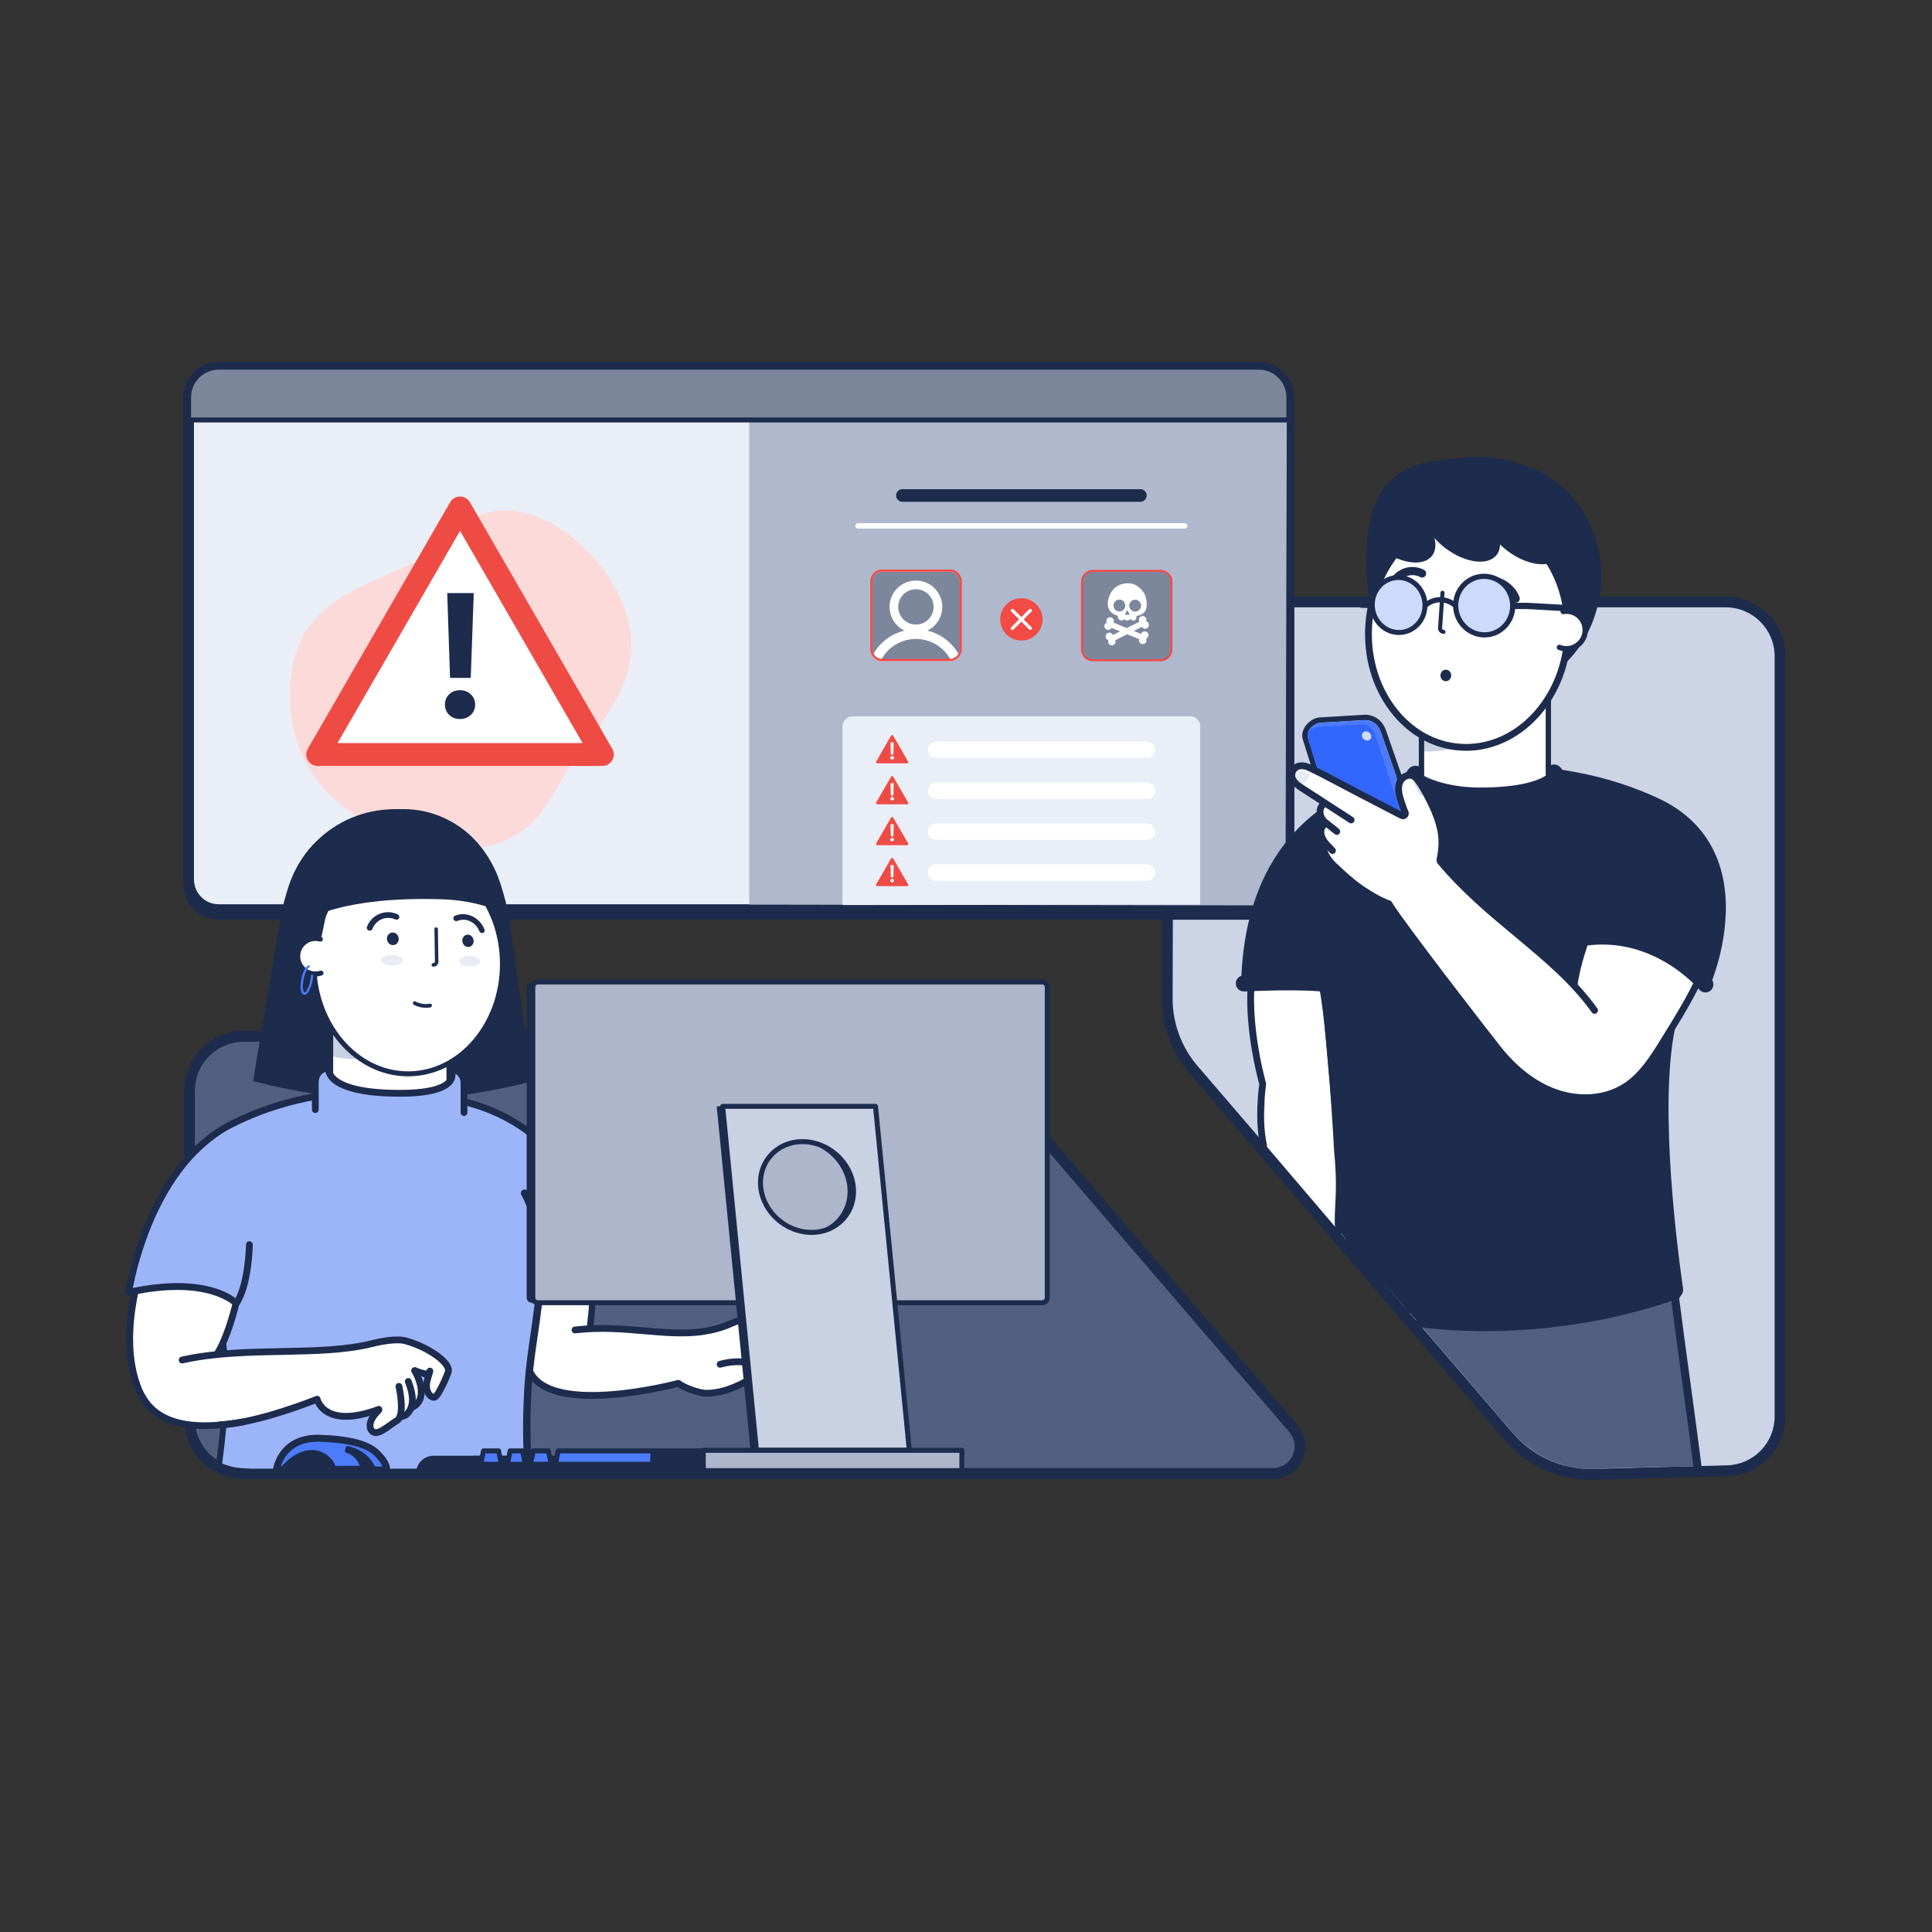 <svg width="364" height="364" viewBox="0 0 364 364" fill="none" xmlns="http://www.w3.org/2000/svg">
<rect x="0" y="0" width="364" height="364" fill="#333333" stroke="none"/>
<path fill-rule="evenodd" clip-rule="evenodd" d="M325.135 113.401H230.33C224.686 113.401 220.107 117.966 220.09 123.61L219.904 188.097C219.889 193.013 221.645 197.77 224.847 201.499L284.23 270.644C288.245 275.319 294.153 277.937 300.314 277.772L325.409 277.101C330.955 276.953 335.374 272.414 335.374 266.865V123.641C335.374 117.985 330.79 113.401 325.135 113.401Z" fill="#CCD4E5"/>
<path d="M299.755 278.803C293.474 278.803 287.561 276.092 283.453 271.311L224.07 202.166C220.708 198.251 218.866 193.254 218.879 188.095L219.065 123.608C219.084 117.417 224.136 112.377 230.328 112.377H325.133C331.344 112.377 336.396 117.43 336.396 123.641V266.865C336.396 269.817 335.262 272.608 333.203 274.721C331.145 276.837 328.386 278.045 325.434 278.124L300.339 278.796C300.144 278.801 299.949 278.803 299.753 278.803H299.755ZM230.33 114.425C225.264 114.425 221.129 118.546 221.114 123.614L220.928 188.101C220.915 192.768 222.583 197.29 225.624 200.831L285.008 269.976C288.723 274.302 294.075 276.756 299.757 276.756C299.933 276.756 300.11 276.754 300.286 276.748L325.381 276.077C327.795 276.013 330.053 275.023 331.738 273.294C333.423 271.563 334.35 269.28 334.35 266.865V123.641C334.35 118.56 330.217 114.425 325.135 114.425H230.33Z" fill="#1D2C4D"/>
<path d="M251.353 183.949L235.208 185.67C235.132 193.411 236.42 200.846 238.372 208.13C238.226 208.906 238.014 210.464 238.225 215.482L253.537 233.476C254.261 226.042 254.859 216.703 255.387 213.169C256.11 208.341 254.259 188.188 251.353 183.947V183.949Z" fill="white"/>
<path d="M238.078 216.862C238.042 216.862 238.006 216.859 237.968 216.853C237.625 216.794 237.394 216.472 237.443 216.131C237.443 216.036 237.39 215.734 237.342 215.465C237.081 214 236.468 210.583 237.251 204.257C236.912 203.044 234.537 194.2 235.062 185.782C235.085 185.43 235.386 185.16 235.741 185.183C236.093 185.206 236.36 185.509 236.34 185.862C235.799 194.503 238.489 203.937 238.518 204.03C238.543 204.113 238.548 204.2 238.539 204.287C237.756 210.502 238.349 213.822 238.603 215.24C238.7 215.778 238.753 216.074 238.709 216.33C238.656 216.641 238.385 216.861 238.08 216.861L238.078 216.862ZM237.447 216.114C237.447 216.114 237.447 216.119 237.447 216.121C237.447 216.119 237.447 216.116 237.447 216.114Z" fill="#1D2C4D"/>
<path d="M255.23 228.77C255.23 228.77 255.214 228.77 255.205 228.77C254.86 228.757 254.589 228.467 254.602 228.122C254.778 223.422 254.737 220.303 254.704 217.797C254.672 215.348 254.649 213.579 254.852 211.643C254.888 211.3 255.195 211.052 255.54 211.086C255.884 211.122 256.134 211.429 256.098 211.774C255.903 213.638 255.925 215.376 255.958 217.782C255.99 220.302 256.032 223.439 255.853 228.171C255.84 228.509 255.563 228.774 255.228 228.774L255.23 228.77Z" fill="#1D2C4D"/>
<path d="M41.207 172.333L237.164 172.333C240.3 172.333 242.842 169.791 242.842 166.655V75.799C242.842 72.663 240.3 70.121 237.164 70.121L41.207 70.121C38.071 70.121 35.529 72.663 35.529 75.799V166.655C35.529 169.791 38.071 172.333 41.207 172.333Z" fill="#1D2C4D"/>
<path d="M237.161 173.279H41.206C37.553 173.279 34.582 170.307 34.582 166.655V75.801C34.582 72.148 37.555 69.177 41.206 69.177H237.163C240.816 69.177 243.787 72.15 243.787 75.801V166.655C243.787 170.308 240.815 173.279 237.163 173.279H237.161ZM41.206 71.069C38.597 71.069 36.474 73.192 36.474 75.801V166.655C36.474 169.264 38.597 171.387 41.206 171.387H237.163C239.772 171.387 241.895 169.264 241.895 166.655V75.801C241.895 73.192 239.772 71.069 237.163 71.069H41.206Z" fill="#1D2C4D"/>
<path d="M41.207 171.387L237.164 171.387C240.3 171.387 242.842 168.845 242.842 165.709V74.853C242.842 71.717 240.3 69.175 237.164 69.175L41.207 69.175C38.071 69.175 35.529 71.717 35.529 74.853V165.709C35.529 168.845 38.071 171.387 41.207 171.387Z" fill="#EAEEF6"/>
<path d="M237.161 172.407H41.206C37.513 172.407 34.508 169.402 34.508 165.709V74.855C34.508 71.162 37.513 68.157 41.206 68.157H237.163C240.856 68.157 243.861 71.162 243.861 74.855V165.709C243.861 169.402 240.856 172.407 237.163 172.407H237.161ZM41.206 70.197C38.637 70.197 36.548 72.286 36.548 74.855V165.709C36.548 168.278 38.637 170.367 41.206 170.367H237.163C239.732 170.367 241.821 168.278 241.821 165.709V74.855C241.821 72.286 239.732 70.197 237.163 70.197H41.206Z" fill="#1D2C4D"/>
<path d="M141.162 170.422L236.782 170.58C239.781 170.58 242.292 168.942 242.201 166.009L242.449 75.155C242.839 71.719 240.297 69.177 237.159 69.177H141.16V170.424L141.162 170.422Z" fill="#AFB8CC"/>
<path d="M242.842 79.121L35.529 79.121V74.853C35.529 71.719 38.073 69.175 41.207 69.175L237.164 69.175C240.298 69.175 242.842 71.719 242.842 74.853V79.121Z" fill="#7D879C"/>
<path d="M242.84 79.595H35.527C35.265 79.595 35.053 79.382 35.053 79.121V74.853C35.053 71.462 37.813 68.701 41.205 68.701H237.162C240.553 68.701 243.314 71.462 243.314 74.853V79.121C243.314 79.382 243.102 79.595 242.84 79.595ZM36.001 78.647H242.368V74.853C242.368 71.983 240.032 69.647 237.162 69.647H41.207C38.336 69.647 36.001 71.983 36.001 74.853V78.647Z" fill="#1D2C4D"/>
<path d="M116.973 112.865C111.548 100.807 95.207 89.127 84.729 101.361C83.696 102.508 82.5 103.469 81.171 104.248C73.041 109.022 62.663 110.978 57.459 119.1C52.631 127.567 53.967 141.287 61.34 148.946C71.178 158.966 88.741 164.587 99.499 155.671C103.259 152.533 105.221 147.464 107.989 143.247C114.92 134.17 122.636 125.917 116.975 112.865H116.973Z" fill="#FCDAD9"/>
<path d="M86.676 95.707L113.493 142.155H59.859L86.676 95.707Z" fill="white"/>
<path d="M57.994 143.232C57.611 142.567 57.611 141.744 57.994 141.078L84.811 94.63C85.196 93.965 85.907 93.554 86.676 93.554C87.446 93.554 88.157 93.965 88.542 94.63L115.358 141.078C115.741 141.744 115.741 142.567 115.358 143.232C114.974 143.898 114.263 144.309 113.493 144.309H59.86C59.09 144.309 58.379 143.898 57.994 143.232ZM86.676 100.015L63.591 140H109.762L86.676 100.015Z" fill="#EF4B45"/>
<path d="M86.641 135.467C85.826 135.467 85.153 135.207 84.624 134.69C84.095 134.172 83.828 133.525 83.828 132.754C83.828 131.982 84.094 131.336 84.624 130.818C85.153 130.301 85.826 130.039 86.641 130.039C87.48 130.039 88.17 130.299 88.71 130.818C89.25 131.338 89.521 131.982 89.521 132.754C89.521 133.525 89.25 134.172 88.71 134.69C88.17 135.207 87.48 135.467 86.641 135.467ZM89.256 111.74L88.695 127.722H84.789L84.26 111.74H89.256Z" fill="#1D2C4D"/>
<path d="M226.135 170.424L158.734 170.521V136.853C158.734 135.812 159.578 134.968 160.619 134.968H224.251C225.291 134.968 226.135 135.812 226.135 136.853V170.424Z" fill="#EAEEF6"/>
<path d="M216.099 139.719H176.375C175.523 139.719 174.832 140.41 174.832 141.262V141.264C174.832 142.117 175.523 142.807 176.375 142.807H216.099C216.951 142.807 217.642 142.117 217.642 141.264V141.262C217.642 140.41 216.951 139.719 216.099 139.719Z" fill="white"/>
<path d="M170.899 143.818H165.278C165.196 143.818 165.122 143.774 165.083 143.704C165.043 143.634 165.043 143.549 165.083 143.479L167.892 138.61C167.932 138.54 168.008 138.496 168.087 138.496C168.167 138.496 168.243 138.54 168.283 138.61L171.092 143.479C171.132 143.549 171.132 143.634 171.092 143.704C171.053 143.774 170.977 143.818 170.897 143.818H170.899Z" fill="#EF4B45"/>
<path d="M167.843 143.01C167.778 142.948 167.744 142.87 167.744 142.777C167.744 142.684 167.776 142.606 167.843 142.544C167.909 142.481 167.991 142.449 168.093 142.449C168.195 142.449 168.273 142.481 168.336 142.544C168.398 142.606 168.432 142.684 168.432 142.777C168.432 142.87 168.4 142.948 168.336 143.01C168.271 143.073 168.19 143.103 168.093 143.103C167.996 143.103 167.909 143.071 167.843 143.01ZM168.377 139.939L168.319 142.087C168.319 142.132 168.279 142.17 168.233 142.17H167.928C167.883 142.17 167.845 142.134 167.843 142.087L167.78 139.939C167.78 139.892 167.818 139.852 167.865 139.852H168.292C168.339 139.852 168.379 139.892 168.377 139.939Z" fill="white"/>
<path d="M216.099 147.431H176.375C175.523 147.431 174.832 148.122 174.832 148.975V148.977C174.832 149.829 175.523 150.52 176.375 150.52H216.099C216.951 150.52 217.642 149.829 217.642 148.977V148.975C217.642 148.122 216.951 147.431 216.099 147.431Z" fill="white"/>
<path d="M170.899 151.528H165.278C165.196 151.528 165.122 151.485 165.083 151.415C165.043 151.344 165.043 151.259 165.083 151.189L167.892 146.32C167.932 146.25 168.008 146.207 168.087 146.207C168.167 146.207 168.243 146.25 168.283 146.32L171.092 151.189C171.132 151.259 171.132 151.344 171.092 151.415C171.053 151.485 170.977 151.528 170.897 151.528H170.899Z" fill="#EF4B45"/>
<path d="M167.843 150.721C167.778 150.658 167.744 150.58 167.744 150.487C167.744 150.395 167.776 150.317 167.843 150.254C167.909 150.192 167.991 150.159 168.093 150.159C168.195 150.159 168.273 150.192 168.336 150.254C168.398 150.317 168.432 150.395 168.432 150.487C168.432 150.58 168.4 150.658 168.336 150.721C168.271 150.783 168.19 150.814 168.093 150.814C167.996 150.814 167.909 150.781 167.843 150.721ZM168.377 147.651L168.319 149.799C168.319 149.845 168.279 149.883 168.233 149.883H167.928C167.883 149.883 167.845 149.847 167.843 149.799L167.78 147.651C167.78 147.604 167.818 147.564 167.865 147.564H168.292C168.339 147.564 168.379 147.604 168.377 147.651Z" fill="white"/>
<path d="M216.099 155.142H176.375C175.523 155.142 174.832 155.833 174.832 156.685V156.687C174.832 157.539 175.523 158.23 176.375 158.23H216.099C216.951 158.23 217.642 157.539 217.642 156.687V156.685C217.642 155.833 216.951 155.142 216.099 155.142Z" fill="white"/>
<path d="M170.899 159.241H165.278C165.196 159.241 165.122 159.197 165.083 159.127C165.043 159.057 165.043 158.971 165.083 158.901L167.892 154.033C167.932 153.963 168.008 153.919 168.087 153.919C168.167 153.919 168.243 153.963 168.283 154.033L171.092 158.901C171.132 158.971 171.132 159.057 171.092 159.127C171.053 159.197 170.977 159.241 170.897 159.241H170.899Z" fill="#EF4B45"/>
<path d="M167.843 158.433C167.778 158.37 167.744 158.293 167.744 158.2C167.744 158.107 167.776 158.029 167.843 157.966C167.909 157.904 167.991 157.872 168.093 157.872C168.195 157.872 168.273 157.904 168.336 157.966C168.398 158.029 168.432 158.107 168.432 158.2C168.432 158.293 168.4 158.37 168.336 158.433C168.271 158.495 168.19 158.526 168.093 158.526C167.996 158.526 167.909 158.494 167.843 158.433ZM168.377 155.362L168.319 157.51C168.319 157.555 168.279 157.593 168.233 157.593H167.928C167.883 157.593 167.845 157.557 167.843 157.51L167.78 155.362C167.78 155.314 167.818 155.274 167.865 155.274H168.292C168.339 155.274 168.379 155.314 168.377 155.362Z" fill="white"/>
<path d="M216.099 162.852H176.375C175.523 162.852 174.832 163.543 174.832 164.395V164.397C174.832 165.249 175.523 165.94 176.375 165.94H216.099C216.951 165.94 217.642 165.249 217.642 164.397V164.395C217.642 163.543 216.951 162.852 216.099 162.852Z" fill="white"/>
<path d="M170.899 166.951H165.278C165.196 166.951 165.122 166.907 165.083 166.837C165.043 166.767 165.043 166.682 165.083 166.612L167.892 161.743C167.932 161.673 168.008 161.629 168.087 161.629C168.167 161.629 168.243 161.673 168.283 161.743L171.092 166.612C171.132 166.682 171.132 166.767 171.092 166.837C171.053 166.907 170.977 166.951 170.897 166.951H170.899Z" fill="#EF4B45"/>
<path d="M167.843 166.143C167.778 166.081 167.744 166.003 167.744 165.91C167.744 165.817 167.776 165.739 167.843 165.677C167.909 165.614 167.991 165.582 168.093 165.582C168.195 165.582 168.273 165.614 168.336 165.677C168.398 165.739 168.432 165.817 168.432 165.91C168.432 166.003 168.4 166.081 168.336 166.143C168.271 166.206 168.19 166.236 168.093 166.236C167.996 166.236 167.909 166.204 167.843 166.143ZM168.377 163.072L168.319 165.22C168.319 165.265 168.279 165.303 168.233 165.303H167.928C167.883 165.303 167.845 165.267 167.843 165.22L167.78 163.072C167.78 163.025 167.818 162.985 167.865 162.985H168.292C168.339 162.985 168.379 163.025 168.377 163.072Z" fill="white"/>
<path d="M178.971 107.552H166.204C165.078 107.552 164.166 108.465 164.166 109.591V122.357C164.166 123.483 165.078 124.395 166.204 124.395H178.971C180.096 124.395 181.009 123.483 181.009 122.357V109.591C181.009 108.465 180.096 107.552 178.971 107.552Z" fill="#7D879C"/>
<path d="M178.971 124.583H166.204C164.978 124.583 163.979 123.584 163.979 122.357V109.59C163.979 108.364 164.978 107.365 166.204 107.365H178.971C180.197 107.365 181.196 108.364 181.196 109.59V122.357C181.196 123.584 180.197 124.583 178.971 124.583ZM166.204 107.74C165.184 107.74 164.356 108.569 164.356 109.589V122.355C164.356 123.375 165.184 124.204 166.204 124.204H178.971C179.991 124.204 180.819 123.375 180.819 122.355V109.589C180.819 108.569 179.991 107.74 178.971 107.74H166.204Z" fill="#FB8D89"/>
<path d="M218.664 107.552H205.897C204.772 107.552 203.859 108.465 203.859 109.591V122.357C203.859 123.483 204.772 124.395 205.897 124.395H218.664C219.789 124.395 220.702 123.483 220.702 122.357V109.591C220.702 108.465 219.789 107.552 218.664 107.552Z" fill="#7D879C"/>
<path d="M218.664 124.583H205.898C204.671 124.583 203.672 123.584 203.672 122.357V109.59C203.672 108.364 204.671 107.365 205.898 107.365H218.664C219.891 107.365 220.89 108.364 220.89 109.59V122.357C220.89 123.584 219.891 124.583 218.664 124.583ZM205.898 107.74C204.878 107.74 204.049 108.569 204.049 109.589V122.355C204.049 123.375 204.878 124.204 205.898 124.204H218.664C219.684 124.204 220.513 123.375 220.513 122.355V109.589C220.513 108.569 219.684 107.74 218.664 107.74H205.898Z" fill="#F24B45"/>
<path d="M223.214 99.59H161.653C161.372 99.59 161.143 99.362 161.143 99.08C161.143 98.798 161.37 98.57 161.653 98.57H223.214C223.495 98.57 223.724 98.798 223.724 99.08C223.724 99.362 223.497 99.59 223.214 99.59Z" fill="white"/>
<path d="M192.436 120.687C194.64 120.687 196.427 118.9 196.427 116.696C196.427 114.492 194.64 112.705 192.436 112.705C190.232 112.705 188.445 114.492 188.445 116.696C188.445 118.9 190.232 120.687 192.436 120.687Z" fill="#F24B45"/>
<path d="M194.12 118.687C194.042 118.687 193.964 118.656 193.904 118.598L190.535 115.229C190.415 115.109 190.415 114.916 190.535 114.796C190.654 114.677 190.848 114.677 190.967 114.796L194.336 118.165C194.455 118.285 194.455 118.478 194.336 118.598C194.277 118.656 194.198 118.687 194.12 118.687Z" fill="white"/>
<path d="M190.751 118.687C190.673 118.687 190.596 118.656 190.535 118.598C190.415 118.478 190.415 118.285 190.535 118.165L193.904 114.796C194.023 114.677 194.217 114.677 194.336 114.796C194.455 114.916 194.455 115.109 194.336 115.229L190.967 118.598C190.908 118.656 190.829 118.687 190.751 118.687Z" fill="white"/>
<path d="M214.852 92.162H170.019C169.363 92.162 168.832 92.694 168.832 93.349V93.351C168.832 94.006 169.363 94.538 170.019 94.538H214.852C215.507 94.538 216.038 94.006 216.038 93.351V93.349C216.038 92.694 215.507 92.162 214.852 92.162Z" fill="#1D2C4D"/>
<path d="M215.381 118.351C215.477 118.414 215.589 118.452 215.705 118.459C215.82 118.467 215.934 118.446 216.04 118.397C216.145 118.347 216.237 118.271 216.308 118.179C216.378 118.084 216.423 117.974 216.442 117.856C216.461 117.739 216.452 117.617 216.414 117.506C216.376 117.394 216.313 117.291 216.23 117.21C216.146 117.128 216.044 117.069 215.932 117.039C215.981 116.903 215.991 116.755 215.959 116.613C215.927 116.47 215.853 116.343 215.748 116.245C215.625 116.127 215.466 116.061 215.299 116.055C215.132 116.05 214.969 116.106 214.838 116.216C214.709 116.324 214.62 116.478 214.592 116.649C214.562 116.819 214.592 116.994 214.677 117.143L212.285 118.33L209.79 117.303C209.841 117.195 209.866 117.075 209.858 116.956C209.85 116.836 209.812 116.721 209.748 116.618C209.684 116.518 209.594 116.434 209.488 116.377C209.382 116.321 209.265 116.292 209.143 116.292C209.024 116.292 208.904 116.326 208.8 116.385C208.696 116.444 208.609 116.529 208.546 116.633C208.483 116.736 208.449 116.853 208.446 116.973C208.442 117.092 208.468 117.212 208.523 117.318C208.417 117.36 208.32 117.426 208.246 117.511C208.171 117.597 208.118 117.701 208.091 117.813C208.064 117.924 208.066 118.04 208.095 118.15C208.123 118.26 208.178 118.362 208.256 118.448C208.334 118.533 208.428 118.598 208.537 118.637C208.645 118.677 208.76 118.689 208.874 118.673C208.988 118.658 209.096 118.616 209.189 118.55C209.282 118.484 209.357 118.397 209.411 118.294L211.028 118.954L209.655 119.635C209.615 119.538 209.555 119.451 209.481 119.379C209.403 119.305 209.31 119.252 209.208 119.219C209.107 119.189 208.999 119.181 208.895 119.2C208.791 119.219 208.692 119.261 208.607 119.324C208.521 119.386 208.449 119.47 208.398 119.564C208.347 119.661 208.319 119.767 208.313 119.875C208.307 119.985 208.326 120.093 208.368 120.194C208.41 120.294 208.472 120.383 208.552 120.455C208.631 120.527 208.726 120.581 208.827 120.609C208.787 120.719 208.774 120.836 208.789 120.952C208.802 121.068 208.844 121.18 208.908 121.274C208.973 121.371 209.058 121.449 209.158 121.504C209.259 121.559 209.369 121.587 209.483 121.587C209.596 121.587 209.706 121.559 209.807 121.504C209.907 121.449 209.993 121.371 210.057 121.274C210.121 121.178 210.163 121.068 210.176 120.952C210.19 120.836 210.176 120.719 210.139 120.609L212.362 119.494L214.632 120.421C214.609 120.49 214.596 120.563 214.598 120.636C214.598 120.742 214.618 120.848 214.666 120.946C214.711 121.043 214.78 121.128 214.863 121.195C214.946 121.261 215.045 121.309 215.149 121.333C215.253 121.356 215.363 121.356 215.468 121.333C215.572 121.31 215.671 121.261 215.752 121.193C215.836 121.125 215.902 121.039 215.945 120.941C215.991 120.844 216.012 120.738 216.01 120.63C216.008 120.522 215.98 120.418 215.93 120.323C216.063 120.272 216.177 120.181 216.256 120.063C216.336 119.945 216.38 119.807 216.38 119.665C216.38 119.496 216.323 119.333 216.213 119.204C216.103 119.075 215.953 118.99 215.786 118.963C215.619 118.937 215.449 118.971 215.305 119.058C215.161 119.147 215.054 119.284 215.003 119.443L213.608 118.869L215.153 118.093C215.21 118.197 215.291 118.285 215.388 118.347L215.381 118.351Z" fill="white"/>
<path d="M210.59 116.006C210.59 116.006 210.565 116.863 211.267 116.899C211.267 116.899 211.686 116.956 211.811 116.584C211.862 116.694 211.946 116.783 212.05 116.842C212.154 116.901 212.274 116.924 212.393 116.906C212.509 116.905 212.621 116.872 212.721 116.814C212.822 116.755 212.905 116.671 212.964 116.571C213.032 116.685 213.131 116.776 213.246 116.838C213.362 116.901 213.493 116.929 213.623 116.924C214.084 116.905 214.118 116.287 214.13 116.038C214.13 116.038 215.946 115.911 216.022 114.247C216.022 114.239 216.331 112.447 215.023 111.06C213.893 109.865 212.759 109.899 212.759 109.899C212.759 109.899 209.891 109.564 208.918 112.533C207.945 115.502 210.59 116.004 210.59 116.004V116.006ZM212.789 113.867C212.837 113.651 212.945 113.454 213.102 113.301C213.259 113.147 213.457 113.045 213.671 113.003C213.885 112.963 214.107 112.988 214.308 113.075C214.509 113.162 214.679 113.306 214.799 113.492C214.918 113.678 214.981 113.894 214.981 114.114C214.979 114.264 214.947 114.412 214.888 114.548C214.829 114.685 214.744 114.81 214.638 114.914C214.532 115.018 214.406 115.1 214.268 115.155C214.132 115.21 213.986 115.236 213.838 115.232C213.62 115.225 213.409 115.155 213.231 115.026C213.053 114.899 212.916 114.721 212.837 114.514C212.759 114.307 212.742 114.082 212.787 113.866L212.789 113.867ZM212.319 115.049C212.338 115.037 212.357 115.031 212.378 115.031C212.399 115.031 212.42 115.037 212.437 115.049C212.456 115.06 212.469 115.075 212.48 115.094L212.787 115.655C212.797 115.674 212.801 115.695 212.801 115.716C212.801 115.737 212.793 115.758 212.782 115.775C212.77 115.792 212.755 115.807 212.736 115.816C212.717 115.826 212.696 115.832 212.676 115.832H212.092C212.071 115.832 212.05 115.826 212.033 115.816C212.016 115.807 211.999 115.792 211.989 115.773C211.978 115.754 211.972 115.735 211.972 115.712C211.972 115.691 211.976 115.67 211.985 115.651L212.274 115.092C212.283 115.073 212.298 115.058 212.317 115.047L212.319 115.049ZM209.817 113.852C209.864 113.636 209.972 113.439 210.129 113.285C210.287 113.132 210.484 113.029 210.698 112.988C210.912 112.948 211.134 112.973 211.335 113.06C211.536 113.147 211.707 113.291 211.826 113.477C211.946 113.663 212.008 113.879 212.008 114.099C212.006 114.249 211.974 114.396 211.915 114.533C211.857 114.669 211.771 114.795 211.665 114.897C211.559 115.001 211.434 115.083 211.297 115.138C211.161 115.193 211.015 115.219 210.867 115.217C210.649 115.212 210.438 115.14 210.26 115.011C210.082 114.884 209.946 114.705 209.866 114.499C209.788 114.292 209.771 114.067 209.817 113.85V113.852Z" fill="white"/>
<path d="M172.565 109.374C169.827 109.374 167.6 111.602 167.6 114.34C167.6 117.077 169.827 119.307 172.565 119.307C175.302 119.307 177.532 117.079 177.532 114.34C177.532 111.6 175.304 109.374 172.565 109.374ZM175.898 114.341C175.898 116.179 174.404 117.674 172.565 117.674C170.726 117.674 169.232 116.18 169.232 114.341C169.232 112.503 170.726 111.009 172.565 111.009C174.402 111.009 175.898 112.503 175.898 114.341Z" fill="white"/>
<path d="M177.402 119.923C175.946 119.03 174.274 118.556 172.566 118.556C170.858 118.556 169.186 119.028 167.73 119.923C166.361 120.763 165.242 121.946 164.471 123.349C164.799 123.881 165.364 124.253 166.02 124.314C166.641 123.15 167.557 122.169 168.683 121.477C169.853 120.761 171.195 120.382 172.566 120.382C173.937 120.382 175.281 120.761 176.449 121.477C177.577 122.169 178.492 123.15 179.114 124.315C179.774 124.27 180.345 123.912 180.684 123.388C179.91 121.968 178.784 120.772 177.402 119.923Z" fill="white"/>
<path d="M178.971 124.511H166.204C164.978 124.511 163.979 123.512 163.979 122.285V109.518C163.979 108.292 164.978 107.293 166.204 107.293H178.971C180.197 107.293 181.196 108.292 181.196 109.518V122.285C181.196 123.512 180.197 124.511 178.971 124.511ZM166.204 107.67C165.184 107.67 164.356 108.498 164.356 109.518V122.285C164.356 123.305 165.184 124.133 166.204 124.133H178.971C179.991 124.133 180.819 123.305 180.819 122.285V109.518C180.819 108.498 179.991 107.67 178.971 107.67H166.204Z" fill="#F24B45"/>
<path d="M321.301 161.328C321.711 153.136 303.894 145.465 284.05 144.986C264.434 144.51 245.604 150.95 245.377 158.979C245.151 166.968 265.367 174.25 284.803 174.887C304.461 175.531 320.892 169.482 321.301 161.33V161.328Z" fill="#1D2C4D"/>
<path d="M315.522 244.011C316.95 255.35 318.155 264.918 319.583 276.255L302.215 276.649C292.152 277.777 285.947 271.301 284.499 269.35L265 246.629C282.834 245.484 298.027 245.207 315.861 244.062" fill="#526080"/>
<path d="M265 246.631C282.834 245.486 297.419 244.813 315.253 243.67L265 246.631Z" fill="#ADB6CA"/>
<path d="M265.001 247.399C268.366 247.182 271.733 246.976 275.1 246.777C278.33 246.585 281.561 246.4 284.791 246.218C287.952 246.039 291.114 245.863 294.274 245.685C297.494 245.503 300.713 245.321 303.93 245.131C307.272 244.934 310.615 244.731 313.955 244.519C314.387 244.492 314.82 244.464 315.252 244.435C315.652 244.409 316.039 244.1 316.02 243.668C316.003 243.273 315.68 242.871 315.252 242.9C311.887 243.116 308.52 243.323 305.153 243.522C301.922 243.713 298.692 243.899 295.461 244.081C292.301 244.259 289.139 244.435 285.978 244.614C282.759 244.796 279.54 244.978 276.323 245.167C272.98 245.364 269.638 245.567 266.298 245.78C265.865 245.806 265.433 245.835 265.001 245.863C264.601 245.89 264.214 246.199 264.233 246.631C264.25 247.025 264.572 247.427 265.001 247.399Z" fill="#1D2C4D"/>
<path d="M315.521 244.011C316.949 255.35 318.379 264.918 319.806 276.255L315.521 244.011Z" fill="#ADB6CA"/>
<path d="M314.754 244.011C315.293 248.276 315.861 252.54 316.442 256.8C316.718 258.842 316.999 260.882 317.278 262.924C317.56 264.996 317.829 266.983 318.099 268.998C318.421 271.415 318.736 273.834 319.041 276.255C319.09 276.651 319.357 277.044 319.809 277.023C320.182 277.006 320.629 276.682 320.576 276.255C320.038 271.99 319.469 267.726 318.889 263.466C318.612 261.424 318.332 259.384 318.053 257.342C317.771 255.27 317.501 253.283 317.232 251.268C316.91 248.851 316.595 246.432 316.29 244.011C316.241 243.615 315.973 243.222 315.522 243.243C315.149 243.26 314.701 243.584 314.754 244.011Z" fill="#1D2C4D"/>
<path d="M324.663 170.695C324.455 162.268 320.763 158.069 320.763 158.069C295.265 143.304 272.101 151.435 246.045 165.173L248.856 185.287L252.127 222.032L252.136 231.669C252.754 232.856 266.344 248.252 267.521 249.403C283.266 251.89 304.459 248.621 316.026 244.043C316.458 243.872 316.742 243.453 316.742 242.987C316.742 242.89 316.731 242.797 316.706 242.705C316.219 240.831 314.587 222.176 314.102 217.685C313.442 211.59 313.751 198.611 315.594 193.013C316.318 190.814 319.372 187.049 320.24 184.138C320.24 184.138 321.344 185.287 321.808 185.287C321.808 185.287 324.874 179.122 324.665 170.697L324.663 170.695Z" fill="#1D2C4D"/>
<path d="M248.853 185.79C248.596 185.79 248.378 185.594 248.353 185.333C247.902 180.379 248.74 176.235 249.096 174.464L249.14 174.246C249.195 173.973 249.458 173.795 249.731 173.852C250.004 173.907 250.18 174.17 250.125 174.443L250.082 174.663C249.733 176.39 248.916 180.432 249.354 185.24C249.379 185.517 249.176 185.761 248.899 185.786C248.884 185.786 248.869 185.788 248.853 185.788V185.79Z" fill="#1D2C4D"/>
<path d="M251.04 184.732C251.04 184.732 241.588 185.287 234.34 185.287C234.34 185.287 232.224 145.932 274.541 145.932L271.424 168.67C271.424 168.67 256.5 171.234 251.04 184.732Z" fill="#1D2C4D"/>
<path d="M248.855 185.79C248.842 185.79 248.83 185.79 248.817 185.79C242.098 185.297 234.448 185.786 234.372 185.79C234.228 185.799 234.094 185.748 233.991 185.651C233.889 185.553 233.834 185.418 233.836 185.276C234.048 176.21 236.06 168.46 239.812 162.243C242.822 157.256 246.949 153.24 252.08 150.311C260.554 145.473 268.789 145.234 269.574 145.221C270.156 145.107 275.764 144.047 283.611 144.159C291.23 144.265 302.594 145.522 313.465 150.906C321.422 155.037 325.458 162.342 325.145 172.035C324.91 179.298 322.371 185.238 322.263 185.488C322.197 185.642 322.057 185.754 321.892 185.782C321.727 185.812 321.556 185.758 321.441 185.636C315.91 179.897 309.976 177.672 305.971 176.817C301.622 175.888 298.541 176.324 298.51 176.328C298.336 176.354 298.165 176.288 298.054 176.155C297.942 176.022 297.906 175.84 297.961 175.675C299.921 169.692 303.46 165.787 303.61 165.624C303.798 165.419 304.115 165.406 304.319 165.593C304.524 165.781 304.537 166.1 304.35 166.304C304.315 166.34 301.098 169.897 299.166 175.258C300.387 175.177 302.905 175.143 306.134 175.827C310.157 176.68 316.053 178.86 321.619 184.389C322.292 182.607 323.964 177.643 324.142 171.979C324.271 167.853 323.594 164.166 322.129 161.019C320.303 157.1 317.236 154 313.01 151.807C302.325 146.516 291.132 145.276 283.624 145.168C275.48 145.05 269.785 146.207 269.73 146.218C269.698 146.224 269.663 146.227 269.631 146.229C269.546 146.229 261.037 146.343 252.542 151.208C247.571 154.053 243.573 157.951 240.657 162.789C237.08 168.727 235.129 176.117 234.854 184.758C236.74 184.656 243.146 184.368 248.887 184.791C249.164 184.811 249.372 185.052 249.351 185.329C249.333 185.593 249.111 185.795 248.851 185.795L248.855 185.79Z" fill="#1D2C4D"/>
<path d="M267.818 123.278V147.073C270.218 148.311 274.67 149.344 279.768 149.344C284.866 149.344 289.317 147.909 291.717 146.671V123.278H267.818Z" fill="white"/>
<path d="M267.852 138.453C267.865 139.467 267.771 140.481 267.742 141.495C268.228 141.539 268.717 141.566 269.213 141.566C270.967 141.566 272.664 141.289 274.277 140.773V140.707C271.977 140.477 269.767 139.801 267.854 138.453H267.852Z" fill="#C9D2E3"/>
<path d="M267.852 138.453C267.865 139.467 267.771 140.481 267.742 141.495C268.228 141.539 268.717 141.566 269.213 141.566C270.967 141.566 272.664 141.289 274.277 140.773V140.707C271.977 140.477 269.767 139.801 267.854 138.453H267.852Z" fill="#C9D2E3"/>
<path d="M279.768 149.848C274.115 149.848 269.77 148.647 267.587 147.52C267.421 147.435 267.314 147.263 267.314 147.073V123.278C267.314 123.002 267.54 122.776 267.817 122.776H291.716C291.993 122.776 292.218 123.002 292.218 123.278V146.671C292.218 146.859 292.114 147.031 291.945 147.119C289.388 148.438 284.843 149.848 279.766 149.848H279.768ZM268.321 146.762C270.405 147.752 274.528 148.844 279.768 148.844C284.491 148.844 288.718 147.587 291.215 146.362V123.781H268.321V146.762Z" fill="#1D2C4D"/>
<path d="M278.817 151.39C276.052 151.39 273.413 151.058 270.973 150.406C269.127 149.911 267.443 149.23 266.359 148.538C265.292 147.858 264.734 146.891 264.867 145.953C264.93 145.511 265.134 145.126 265.447 144.834C265.695 144.525 266.101 144.279 266.74 144.279C267.557 144.279 268.223 144.929 268.247 145.738C268.253 145.873 268.24 146.006 268.209 146.133C269.694 146.978 273.495 148.374 278.818 148.374C286.169 148.374 289.644 147.147 291.263 146.117C291.308 146.089 291.35 146.061 291.388 146.034C291.234 145.592 291.289 145.084 291.579 144.673C292.059 143.992 292.999 143.827 293.68 144.307C294.146 144.635 294.637 145.297 294.616 146.169C294.594 147.103 294.01 147.941 292.88 148.66C290.032 150.468 285.302 151.386 278.818 151.386L278.817 151.39Z" fill="#1D2C4D"/>
<path d="M286.081 87.362C284.54 86.894 278.794 86.581 277.046 86.459C275.419 86.348 273.84 86.41 272.346 86.623C262.368 87.377 257.062 92.232 257.426 107.141C257.722 119.274 264.954 129.688 276.113 130.458C276.394 130.477 276.672 130.49 276.951 130.496C277.652 130.513 278.354 130.56 279.052 130.64C279.328 130.672 279.607 130.697 279.888 130.718C291.046 131.487 300.772 122.296 301.612 110.188C302.368 99.252 295.619 89.68 286.083 87.36L286.081 87.362Z" fill="#1D2C4D"/>
<path d="M295.366 120.291C296.211 108.248 288.51 97.897 278.167 97.172C267.823 96.447 258.754 105.622 257.909 117.665C257.065 129.708 264.766 140.058 275.109 140.783C285.453 141.508 294.522 132.333 295.366 120.291Z" fill="white"/>
<path d="M276.227 141.452C275.84 141.452 275.451 141.439 275.061 141.412C269.868 141.054 265.155 138.371 261.79 133.855C258.446 129.37 256.832 123.608 257.248 117.631C258.105 105.255 267.491 95.781 278.17 96.522C283.363 96.881 288.076 99.563 291.441 104.079C294.785 108.565 296.398 114.326 295.983 120.304C295.157 132.227 286.415 141.452 276.227 141.452ZM277.002 97.76C267.479 97.76 259.303 106.468 258.524 117.718C258.131 123.39 259.655 128.848 262.816 133.089C265.955 137.3 270.335 139.802 275.148 140.134C275.508 140.159 275.87 140.172 276.227 140.172C285.75 140.172 293.926 131.465 294.706 120.215C295.098 114.542 293.574 109.084 290.413 104.843C287.274 100.633 282.894 98.13 278.081 97.798C277.721 97.774 277.359 97.76 277.002 97.76Z" fill="#1D2C4D"/>
<path d="M282.822 118.935C282.864 118.333 281.916 117.778 280.705 117.694C279.495 117.611 278.48 118.031 278.438 118.633C278.397 119.234 279.345 119.79 280.555 119.873C281.766 119.956 282.781 119.536 282.822 118.935Z" fill="#E8ECF4"/>
<path d="M266.672 117.821C266.714 117.219 265.766 116.664 264.555 116.58C263.344 116.497 262.329 116.917 262.288 117.519C262.246 118.121 263.194 118.676 264.405 118.759C265.616 118.843 266.631 118.422 266.672 117.821Z" fill="#E8ECF4"/>
<path d="M271.968 119.432C271.968 119.432 271.954 119.432 271.947 119.432C271.668 119.417 271.399 119.286 271.209 119.073C271.012 118.852 270.916 118.56 270.936 118.256L271.393 111.653C271.408 111.443 271.592 111.278 271.803 111.297C272.015 111.312 272.174 111.494 272.159 111.706L271.702 118.309C271.693 118.435 271.742 118.518 271.784 118.565C271.837 118.626 271.911 118.662 271.985 118.668C272.197 118.679 272.36 118.859 272.349 119.072C272.337 119.276 272.169 119.436 271.966 119.436L271.968 119.432Z" fill="#1D2C4D"/>
<path d="M262.366 110.791C262.256 110.791 262.142 110.766 262.036 110.717C261.653 110.535 261.49 110.076 261.672 109.693C262.271 108.432 263.31 107.501 264.594 107.071C265.824 106.66 267.134 106.762 268.285 107.361C268.66 107.556 268.808 108.021 268.611 108.396C268.416 108.773 267.951 108.919 267.576 108.722C266.798 108.316 265.911 108.248 265.081 108.527C264.195 108.823 263.477 109.473 263.058 110.353C262.927 110.629 262.65 110.791 262.364 110.791H262.366Z" fill="#1D2C4D"/>
<path d="M285.568 113.555C285.242 113.555 284.939 113.346 284.837 113.018C284.512 111.991 283.477 110.952 282.26 110.428C281.35 110.038 280.459 109.994 279.816 110.307C279.435 110.493 278.975 110.336 278.789 109.955C278.603 109.573 278.76 109.113 279.142 108.927C280.201 108.409 281.523 108.442 282.863 109.016C284.492 109.714 285.84 111.103 286.298 112.554C286.425 112.958 286.202 113.39 285.798 113.517C285.72 113.541 285.642 113.553 285.567 113.553L285.568 113.555Z" fill="#1D2C4D"/>
<path d="M294.506 115.216C294.821 115.149 295.039 115.145 295.376 115.168C297.323 115.303 298.794 116.99 298.658 118.935C298.523 120.882 296.834 122.35 294.887 122.217C294.502 122.19 294.136 122.103 293.797 121.965" fill="white"/>
<path d="M295.135 122.727C295.042 122.727 294.947 122.723 294.854 122.717C294.424 122.687 294.005 122.59 293.609 122.431C293.351 122.327 293.228 122.033 293.332 121.777C293.436 121.519 293.73 121.396 293.986 121.5C294.284 121.621 294.598 121.694 294.921 121.716C296.589 121.828 298.039 120.569 298.155 118.903C298.21 118.095 297.948 117.314 297.418 116.704C296.885 116.093 296.147 115.727 295.34 115.67C295.051 115.65 294.877 115.652 294.61 115.708C294.341 115.767 294.071 115.593 294.013 115.322C293.954 115.051 294.128 114.783 294.399 114.724C294.778 114.643 295.046 114.641 295.41 114.668C296.485 114.742 297.469 115.231 298.176 116.042C298.885 116.855 299.234 117.894 299.158 118.969C299.01 121.094 297.234 122.727 295.133 122.727H295.135Z" fill="#1D2C4D"/>
<path d="M279.418 113.93C279.434 113.266 279.849 112.781 280.347 112.847C280.846 112.914 281.238 113.505 281.223 114.169C281.208 114.832 280.793 115.318 280.294 115.251C279.796 115.185 279.403 114.594 279.418 113.93Z" fill="#1D2C4D"/>
<path d="M265.581 112.976C265.596 112.313 266.011 111.828 266.509 111.894C267.008 111.96 267.401 112.552 267.385 113.215C267.37 113.879 266.955 114.364 266.456 114.298C265.958 114.231 265.565 113.64 265.581 112.976Z" fill="#1D2C4D"/>
<path d="M266.015 95.618C265.78 95.438 265.541 95.266 265.302 95.103C263.224 97.707 261.547 100.547 260.436 103.647C264.091 106.278 268.222 106.769 269.812 104.705C271.46 102.566 269.759 98.498 266.015 95.616V95.618Z" fill="#1D2C4D"/>
<path d="M281.987 104.542C283.632 102.402 281.928 98.332 278.182 95.453C274.436 92.573 270.065 91.973 268.42 94.113C266.775 96.253 268.478 100.323 272.225 103.202C275.971 106.082 280.342 106.682 281.987 104.542Z" fill="#1D2C4D"/>
<path d="M293.647 105.028C295.292 102.888 293.589 98.818 289.842 95.938C286.096 93.058 281.725 92.459 280.08 94.599C278.435 96.739 280.139 100.808 283.885 103.688C287.631 106.568 292.002 107.168 293.647 105.028Z" fill="#1D2C4D"/>
<path d="M259.934 103.349C259.934 103.349 255.014 97.626 264.452 90.723C271.273 85.733 279.916 84.869 287.037 87.62L268.035 98.236L259.934 103.349Z" fill="#1D2C4D"/>
<path d="M253.035 233.625C252.883 233.366 252.788 233.142 252.754 232.966C252.371 231.017 252.456 229.354 252.566 227.248C252.695 224.781 252.853 221.714 252.36 216.859C252.299 215.674 251.052 191.928 249.214 184.248C247.413 176.718 249.321 169.561 249.34 169.491C249.414 169.224 249.254 168.947 248.987 168.873C248.72 168.801 248.443 168.958 248.369 169.226C248.287 169.527 246.373 176.693 248.236 184.483C250.06 192.103 251.343 216.677 251.357 216.925C251.357 216.933 251.357 216.942 251.357 216.95C251.844 221.733 251.689 224.762 251.562 227.197C251.45 229.373 251.359 231.091 251.768 233.161C251.893 233.794 252.352 234.545 253.04 235.352C253.044 234.778 253.042 234.202 253.035 233.627V233.625Z" fill="#1D2C4D"/>
<path d="M248.857 186.795C248.8 186.795 248.743 186.791 248.685 186.785C248.63 186.779 244.571 186.345 234.407 186.793C233.579 186.831 232.871 186.184 232.835 185.354C232.799 184.521 233.444 183.818 234.274 183.782C244.756 183.319 248.857 183.771 249.026 183.79C249.852 183.884 250.448 184.631 250.351 185.46C250.264 186.23 249.612 186.796 248.855 186.796L248.857 186.795Z" fill="#1D2C4D"/>
<path d="M257.162 135.668C258.853 135.668 259.778 136.807 260.176 137.945L268.146 160.791C268.584 162.048 268.215 163.372 267.297 163.747L258.851 167.211C258.718 167.266 258.563 167.29 258.392 167.29C257.073 167.29 254.792 165.792 254.375 164.49L246.422 139.035C245.999 137.795 247.501 136.233 248.708 136.174L257.164 135.668M257.162 134.663C257.141 134.663 257.122 134.663 257.101 134.663L248.65 135.169C247.652 135.222 246.579 135.888 245.914 136.866C245.362 137.679 245.203 138.559 245.465 139.344L253.416 164.788C253.996 166.596 256.711 168.293 258.392 168.293C258.699 168.293 258.982 168.24 259.234 168.138L267.68 164.674C269.096 164.094 269.718 162.242 269.096 160.458L261.126 137.611C260.482 135.764 259.001 134.661 257.164 134.661L257.162 134.663Z" fill="#1D2C4D"/>
<path d="M267.297 163.747L258.852 167.211C257.699 167.683 254.846 165.961 254.374 164.492L246.421 139.037C245.998 137.797 247.499 136.235 248.707 136.176L257.162 135.67C258.853 135.67 259.779 136.809 260.177 137.946L268.147 160.793C268.585 162.05 268.215 163.373 267.297 163.749V163.747Z" fill="#4C7CFC"/>
<path d="M265.733 164.354L258.495 167.315C257.327 167.717 255.081 167.254 254.554 165.366L246.447 139.122C246.064 137.848 247.023 137.08 248.709 136.93L256.594 136.462C257.78 136.403 258.861 137.213 259.382 139.287L266.676 161.565C267.076 162.786 266.664 164.035 265.735 164.355L265.733 164.354Z" fill="#3167FC"/>
<path d="M258.345 138.652C258.413 139.128 258.078 139.514 257.598 139.518C257.117 139.522 256.669 139.139 256.601 138.665C256.531 138.189 256.866 137.801 257.35 137.797C257.831 137.793 258.279 138.178 258.347 138.652H258.345Z" fill="#D1DCEE"/>
<path d="M306.285 205.072C312.011 201.112 320.239 184.538 320.239 184.538C311.203 175.258 299.424 176.146 299.424 176.146C299.068 175.941 296.617 185.716 296.389 185.513C283.162 173.742 271.296 162.372 271.296 162.372C271.561 161.146 271.711 159.914 271.662 158.677C271.544 155.693 270.27 152.922 268.896 150.288C268.456 149.445 267.999 148.605 267.445 147.826C267.136 147.352 266.956 147.136 266.956 147.136C266.939 147.136 266.926 147.139 266.911 147.141C266.653 146.855 266.348 146.603 265.961 146.5C265.15 146.286 264.23 146.838 263.834 147.564C263.438 148.29 263.457 149.132 263.587 149.911C263.699 150.584 264.078 151.724 264.416 152.656L264.751 153.492C264.901 153.866 264.514 154.228 264.152 154.054L263.428 153.705C260.298 152.108 251.74 147.617 249.913 146.641C248.872 146.085 247.803 145.581 246.751 145.058C245.918 144.644 244.627 144.37 243.84 145.28C243.351 145.845 243.228 146.565 243.573 147.246C244.009 148.106 245.039 148.709 245.827 149.221C246.834 149.875 248.225 150.776 249.661 151.703C249.477 151.794 249.321 151.919 249.196 152.067C248.37 152.931 248.692 154.336 249.498 155.161C249.513 155.176 249.663 155.297 249.877 155.47C249.78 155.519 249.691 155.576 249.611 155.642C248.83 156.209 248.438 157.436 249.554 159.004C249.549 159.024 249.545 159.045 249.541 159.066C249.539 159.074 249.537 159.081 249.535 159.089C249.53 159.102 249.524 159.115 249.52 159.129L249.494 159.089C249.427 159.375 248.722 160.799 251.185 163.351C251.185 163.351 253.869 165.88 254.419 166.28C254.419 166.28 257.799 169.207 261.661 170.68C263.673 172.187 265.826 175.933 267.237 178.015C270.977 183.539 279.543 194.42 279.746 194.719C283.871 200.765 286.792 202.581 288.815 204.113C289.776 204.843 293.234 206.824 297.705 207.201C297.705 207.201 303.495 207 306.293 205.067L306.285 205.072Z" fill="white"/>
<path d="M244.057 145.879C244.294 145.458 244.791 145.113 245.239 145.232C245.675 145.348 246.662 145.846 246.662 145.846C246.662 145.846 247.04 146.08 246.776 146.271C246.497 146.466 245.786 147.407 245.716 147.816C245.661 148.044 245.447 148.091 245.261 147.998C244.831 147.824 244.363 147.323 244.156 147.12C243.972 146.938 243.705 146.502 244.057 145.879Z" fill="#E8ECF4"/>
<path d="M268.819 149.883C268.819 149.883 268.398 149.729 267.928 149.792C267.753 149.814 267.497 149.63 267.368 149.395C267.09 148.885 266.644 148.059 266.523 147.74C266.314 147.191 266.477 146.734 266.951 146.737C266.951 146.737 267.71 147.644 268.817 149.885L268.819 149.883Z" fill="#D1DCEE"/>
<path d="M251.858 157.294C251.72 157.294 251.579 157.248 251.462 157.155C249.126 155.303 249.069 155.246 249.035 155.21C248.345 154.503 247.981 153.506 248.083 152.607C248.169 151.87 248.565 151.242 249.2 150.836C249.498 150.647 249.894 150.734 250.084 151.032C250.273 151.329 250.186 151.725 249.888 151.915C249.575 152.116 249.395 152.397 249.354 152.755C249.295 153.265 249.522 153.868 249.934 154.3C250.114 154.452 251.439 155.506 252.256 156.152C252.533 156.372 252.58 156.774 252.36 157.051C252.233 157.21 252.048 157.294 251.858 157.294Z" fill="#1D2C4D"/>
<path d="M254.372 166.49C254.242 166.49 254.109 166.45 253.995 166.367C253.43 165.954 251.013 163.681 250.74 163.421C250.732 163.413 250.725 163.408 250.719 163.4C249.036 161.656 248.408 160.037 248.854 158.59L248.867 158.545C248.947 158.2 249.29 157.987 249.633 158.067C249.978 158.147 250.192 158.492 250.113 158.837C250.105 158.869 250.092 158.913 250.077 158.966C249.781 159.931 250.302 161.119 251.629 162.499C252.681 163.491 254.374 165.057 254.752 165.334C255.036 165.542 255.099 165.942 254.89 166.229C254.765 166.399 254.57 166.49 254.372 166.49Z" fill="#1D2C4D"/>
<path d="M271.293 162.611C271.248 162.611 271.202 162.607 271.157 162.596C270.812 162.522 270.592 162.181 270.666 161.836C270.946 160.539 271.062 159.385 271.018 158.302C270.903 155.348 269.566 152.561 268.324 150.184C267.835 149.248 267.301 148.262 266.626 147.403C266.387 147.1 266.119 146.806 265.793 146.72C265.28 146.586 264.643 147.009 264.39 147.471C264.129 147.951 264.072 148.565 264.212 149.407C264.296 149.913 264.571 150.819 265.007 152.029L265.338 152.855C265.505 153.272 265.401 153.741 265.073 154.046C264.745 154.353 264.271 154.425 263.867 154.23L263.143 153.881C260.074 152.317 251.486 147.81 249.605 146.806C248.875 146.417 248.117 146.045 247.381 145.685C247.072 145.534 246.765 145.384 246.458 145.232C246.215 145.111 244.968 144.546 244.317 145.3C243.986 145.685 243.921 146.133 244.137 146.557C244.456 147.185 245.246 147.693 245.946 148.142L246.17 148.286C247.311 149.028 248.947 150.085 250.577 151.141C252.185 152.18 253.787 153.217 254.911 153.947C255.207 154.141 255.292 154.537 255.099 154.833C254.906 155.128 254.509 155.214 254.214 155.02C253.089 154.29 251.487 153.253 249.882 152.214C248.249 151.159 246.613 150.101 245.472 149.359L245.254 149.219C244.46 148.709 243.472 148.074 242.996 147.136C242.543 146.243 242.676 145.244 243.349 144.462C244.331 143.325 245.893 143.522 247.027 144.085C247.332 144.237 247.637 144.387 247.942 144.536C248.687 144.9 249.457 145.278 250.206 145.678C252.085 146.681 260.659 151.179 263.712 152.736L263.96 152.855L263.816 152.497C263.816 152.497 263.81 152.484 263.808 152.476C263.338 151.17 263.048 150.209 262.952 149.619C262.832 148.902 262.735 147.837 263.268 146.861C263.767 145.947 264.971 145.181 266.121 145.484C266.815 145.666 267.276 146.157 267.634 146.614C268.377 147.558 268.944 148.603 269.46 149.594C270.766 152.097 272.171 155.035 272.298 158.255C272.345 159.445 272.22 160.706 271.917 162.109C271.852 162.408 271.587 162.613 271.291 162.613L271.293 162.611Z" fill="#1D2C4D"/>
<path d="M261.655 170.924C261.58 170.924 261.502 170.911 261.428 170.883C257.505 169.387 254.137 166.492 253.996 166.369C253.729 166.137 253.7 165.734 253.932 165.466C254.163 165.199 254.567 165.171 254.834 165.402C254.866 165.43 258.178 168.274 261.885 169.688C262.215 169.813 262.38 170.183 262.254 170.515C262.158 170.771 261.915 170.926 261.655 170.926V170.924Z" fill="#1D2C4D"/>
<path d="M251.042 160.888C250.873 160.888 250.704 160.822 250.579 160.691L249.43 159.487C249.43 159.487 249.415 159.472 249.408 159.462C248.223 158.086 248.13 156.964 248.259 156.266C248.397 155.528 248.854 154.901 249.516 154.548C249.827 154.381 250.215 154.499 250.382 154.81C250.549 155.121 250.431 155.509 250.12 155.676C249.804 155.845 249.584 156.146 249.519 156.501C249.408 157.096 249.709 157.847 250.369 158.617L251.506 159.807C251.751 160.063 251.741 160.469 251.485 160.712C251.362 160.829 251.203 160.888 251.044 160.888H251.042Z" fill="#1D2C4D"/>
<path d="M298.672 207.455C296.752 207.455 294.778 207.122 292.856 206.443C288.842 205.025 285.009 202.119 281.767 198.037C279.094 194.672 263.87 175.014 261.11 170.625C260.922 170.325 261.011 169.931 261.311 169.743C261.61 169.556 262.005 169.645 262.192 169.944C264.93 174.293 280.102 193.885 282.768 197.243C285.86 201.135 289.494 203.901 293.28 205.237C297.724 206.807 302.452 206.396 305.931 204.136C308.961 202.17 311.004 198.873 312.807 195.963L313.221 195.296C315.342 191.879 317.983 187.629 319.648 183.877C319.792 183.555 320.169 183.409 320.491 183.551C320.814 183.695 320.959 184.072 320.817 184.394C319.117 188.226 316.449 192.52 314.309 195.969L313.896 196.634C312.021 199.656 309.897 203.082 306.629 205.205C304.339 206.691 301.565 207.452 298.67 207.452L298.672 207.455Z" fill="#1D2C4D"/>
<path d="M296.706 186.194C296.685 186.194 296.664 186.194 296.643 186.19C296.368 186.156 296.171 185.905 296.205 185.629C296.675 181.818 298.281 177.321 298.95 175.566C299.049 175.306 299.339 175.175 299.599 175.275C299.858 175.374 299.987 175.664 299.889 175.924C298.522 179.511 297.517 183.185 297.2 185.752C297.168 186.006 296.952 186.194 296.702 186.194H296.706Z" fill="#1D2C4D"/>
<path d="M300.426 191.003C300.227 191.003 300.03 190.91 299.905 190.736C295.994 185.267 290.833 180.971 285.369 176.424C280.436 172.32 275.335 168.075 270.847 162.68C270.622 162.408 270.658 162.005 270.931 161.779C271.202 161.553 271.605 161.589 271.831 161.862C276.245 167.167 281.299 171.374 286.188 175.44C291.717 180.042 296.94 184.387 300.945 189.991C301.15 190.279 301.084 190.677 300.798 190.884C300.686 190.964 300.555 191.003 300.426 191.003Z" fill="#1D2C4D"/>
<path d="M321.308 186.988C320.872 186.988 320.441 186.8 320.144 186.438C320.123 186.413 318.024 183.898 314.35 181.634C309.499 178.642 304.325 177.471 298.975 178.146C298.148 178.252 297.394 177.666 297.289 176.84C297.185 176.013 297.769 175.258 298.596 175.154C304.602 174.394 310.63 175.768 316.032 179.128C320.096 181.657 322.377 184.406 322.472 184.521C323.001 185.164 322.906 186.116 322.263 186.643C321.983 186.872 321.643 186.986 321.308 186.986V186.988Z" fill="#1D2C4D"/>
<g style="mix-blend-mode:multiply">
<path d="M279.593 108.584C276.633 108.584 274.256 111.039 274.264 114.066C274.269 117.09 276.652 119.572 279.606 119.612C282.581 119.654 285.009 117.204 285.007 114.14C285.007 111.073 282.573 108.584 279.593 108.584Z" fill="#CEDAFC"/>
</g>
<g style="mix-blend-mode:multiply">
<path d="M263.459 108.806C260.725 108.806 258.534 111.113 258.547 113.957C258.558 116.799 260.767 119.128 263.495 119.166C266.244 119.204 268.481 116.903 268.474 114.025C268.466 111.143 266.214 108.806 263.459 108.806Z" fill="#CEDAFC"/>
</g>
<path d="M274.167 114.548C274.055 114.548 273.942 114.51 273.849 114.431C272.391 113.183 270.362 113.166 268.918 114.393C268.711 114.567 268.404 114.542 268.229 114.336C268.055 114.129 268.08 113.822 268.286 113.648C270.106 112.104 272.656 112.121 274.486 113.689C274.69 113.866 274.715 114.173 274.539 114.379C274.442 114.493 274.306 114.55 274.167 114.55V114.548Z" fill="#1D2C4D"/>
<path d="M258.215 114.542H258.211L256.613 114.531C256.285 114.529 256.024 114.262 256.025 113.934C256.027 113.608 256.293 113.346 256.617 113.346H256.621L258.219 113.358C258.547 113.359 258.808 113.627 258.807 113.955C258.805 114.281 258.539 114.542 258.215 114.542Z" fill="#1D2C4D"/>
<path d="M297.615 115.303C297.603 115.303 297.592 115.303 297.58 115.303L287.828 114.755L285.191 114.743C284.865 114.743 284.6 114.476 284.602 114.148C284.602 113.822 284.869 113.558 285.193 113.558H285.195L287.849 113.57C287.859 113.57 287.87 113.57 287.879 113.57L297.647 114.12C297.973 114.139 298.223 114.417 298.204 114.743C298.187 115.058 297.925 115.303 297.613 115.303H297.615Z" fill="#1D2C4D"/>
<path d="M279.592 108.095C278.058 108.095 276.613 108.698 275.521 109.791C274.392 110.925 273.77 112.444 273.773 114.067C273.781 117.35 276.394 120.055 279.597 120.099C279.624 120.099 279.651 120.099 279.679 120.099C281.196 120.099 282.627 119.509 283.717 118.435C284.864 117.303 285.495 115.777 285.495 114.139C285.495 110.806 282.847 108.093 279.592 108.093V108.095ZM283.029 117.741C282.108 118.651 280.894 119.145 279.611 119.123C276.936 119.087 274.756 116.817 274.75 114.065C274.748 112.702 275.267 111.429 276.213 110.482C277.12 109.573 278.32 109.071 279.592 109.071C282.307 109.071 284.517 111.344 284.517 114.139C284.517 115.513 283.99 116.793 283.031 117.739L283.029 117.741Z" fill="#1D2C4D"/>
<path d="M263.563 119.635C263.538 119.635 263.514 119.635 263.489 119.635C260.52 119.593 258.093 117.049 258.08 113.96C258.074 112.415 258.656 110.976 259.72 109.907C260.727 108.897 262.054 108.341 263.459 108.341C266.473 108.341 268.932 110.891 268.939 114.027C268.943 115.585 268.35 117.032 267.271 118.099C266.266 119.092 264.952 119.637 263.561 119.637L263.563 119.635ZM263.459 109.274C262.304 109.274 261.21 109.733 260.382 110.565C259.494 111.456 259.007 112.662 259.013 113.955C259.024 116.537 261.038 118.666 263.5 118.7C264.661 118.717 265.772 118.266 266.613 117.434C267.514 116.543 268.009 115.333 268.005 114.027C267.999 111.405 265.959 109.272 263.459 109.272V109.274Z" fill="#1D2C4D"/>
<path d="M317.1 242.76C316.288 237.222 312.4 208.824 315.621 193.54C315.678 193.269 315.505 193.001 315.232 192.945C314.963 192.886 314.694 193.06 314.637 193.333C311.382 208.786 315.289 237.339 316.106 242.906C316.137 243.106 316.065 243.302 315.93 243.438C315.886 243.446 315.841 243.455 315.797 243.474C315.742 243.497 310.176 245.711 301.359 247.454C293.229 249.061 280.59 250.584 266.547 248.714C266.214 248.671 265.905 248.906 265.859 249.24C265.814 249.575 266.051 249.882 266.384 249.928C271.048 250.548 275.554 250.8 279.799 250.8C288.501 250.8 296.096 249.744 301.626 248.648C310.548 246.881 316.195 244.633 316.25 244.61C316.448 244.53 316.58 244.362 316.62 244.168C316.984 243.812 317.174 243.29 317.096 242.76H317.1Z" fill="#1D2C4D"/>
<path fill-rule="evenodd" clip-rule="evenodd" d="M45.939 277.616H239.818C244.193 277.616 246.554 272.481 243.702 269.161L186.395 202.433C182.507 197.906 176.836 195.299 170.866 195.298L45.942 195.254C40.285 195.252 35.699 199.836 35.699 205.493V267.379C35.699 273.034 40.283 277.618 45.939 277.618V277.616Z" fill="#526080"/>
<path d="M45.939 278.64C39.728 278.64 34.676 273.588 34.676 267.377V205.491C34.676 202.483 35.847 199.654 37.976 197.527C40.104 195.4 42.932 194.23 45.939 194.23H45.943L170.867 194.274C177.14 194.276 183.084 197.007 187.171 201.766L244.478 268.494C246.061 270.336 246.414 272.852 245.4 275.061C244.385 277.269 242.247 278.64 239.816 278.64H45.939ZM45.939 196.276C43.478 196.276 41.165 197.233 39.425 198.973C37.684 200.714 36.725 203.029 36.725 205.491V267.377C36.725 272.458 40.858 276.593 45.941 276.593H239.82C241.439 276.593 242.865 275.679 243.542 274.206C244.218 272.735 243.981 271.057 242.927 269.828L185.62 203.101C181.921 198.793 176.545 196.323 170.869 196.321L45.945 196.278H45.941L45.939 196.276Z" fill="#1D2C4D"/>
<path d="M109.792 256.848C109.732 256.848 109.669 256.838 109.607 256.819C109.269 256.717 109.078 256.358 109.18 256.021C111.275 249.122 111.499 241.044 109.811 233.273C108.219 225.94 105.051 219.625 101.117 215.941C97.545 213.164 87.6 206.665 84.129 209.617C83.71 209.969 83.505 210.352 83.484 210.826C83.393 212.855 86.624 216.1 89.475 218.965C91.987 221.488 94.36 223.873 95.251 225.946C95.392 226.27 95.242 226.647 94.916 226.785C94.592 226.926 94.214 226.774 94.076 226.45C93.282 224.601 90.885 222.196 88.569 219.867C85.238 216.519 82.091 213.359 82.206 210.767C82.244 209.933 82.614 209.217 83.304 208.637C85.444 206.815 89.268 207.355 94.666 210.246C98.544 212.322 101.79 214.842 101.927 214.948C101.942 214.959 101.957 214.972 101.97 214.986C106.099 218.84 109.413 225.407 111.063 233.002C112.795 240.981 112.562 249.289 110.405 256.393C110.321 256.669 110.067 256.848 109.792 256.848Z" fill="#1D2C4D"/>
<path d="M37.601 221.166C37.218 213.53 52.059 206.944 70.554 206.496C88.838 206.053 103.68 211.791 103.893 219.276C104.103 226.723 89.738 233.21 71.622 233.804C53.298 234.405 37.982 228.765 37.601 221.166Z" fill="#9CB5F9"/>
<path d="M40.801 275.049C40.846 275.078 41.423 275.421 41.694 275.609C41.849 275.717 42.01 275.815 42.173 275.908C43.686 265.127 43.83 256.705 42.594 250.842C42.513 250.459 42.137 250.214 41.754 250.296C41.557 250.337 41.396 250.459 41.297 250.618C41.206 250.768 41.169 250.95 41.206 251.134C42.547 257.492 41.912 266.723 40.799 275.049H40.801Z" fill="#1D2C4D"/>
<path d="M98.613 225.066C98.833 224.943 99.106 225.026 99.225 225.254C100.728 228.112 101.695 231.371 102.15 235.091L102.325 224.742C78.896 211.937 56.118 210.039 33.191 223.801L32.67 224.114L33.559 233.717C35.011 233.717 36.458 234.509 37.023 236.338C38.577 241.385 37.844 242.363 38.251 247.653C39.351 247.725 40.297 249.012 40.993 250.62C41.087 250.461 41.241 250.339 41.432 250.297C41.8 250.216 42.164 250.462 42.242 250.843C43.429 256.683 43.296 265.057 41.853 275.717C42.155 275.912 43.061 276.123 43.671 276.318C44.589 276.614 47.416 276.71 47.416 276.71H99.781C98.683 272.316 98.806 266.67 99.335 261.299C99.582 258.8 99.936 256.277 100.277 253.837C100.766 250.354 101.273 246.754 101.464 243.194C101.851 236.048 100.857 230.327 98.427 225.701C98.308 225.473 98.389 225.189 98.607 225.066H98.613Z" fill="#9CB5F9"/>
<path d="M53.074 220.751C54.706 212.453 60.475 208.447 58.058 208.117C50.361 207.065 38.878 214.79 37.105 216.874C35.187 219.128 32.292 223.596 31.156 226.326C28.405 232.933 22.758 245.812 24.523 254.813C25.035 257.422 25.108 267.997 36.929 268.338C39.557 268.414 39.054 257.196 40.453 255.251C45.261 248.566 44.15 241.912 46.294 234.549C46.435 234.063 52.503 223.661 53.076 220.753L53.074 220.751Z" fill="white"/>
<path d="M99.061 251.456C99.061 251.456 106.56 243.144 112.906 243.144C112.906 243.144 115.37 206.807 78.312 206.807L81.043 228.002C81.043 228.002 94.279 238.873 99.061 251.456Z" fill="#9CB5F9"/>
<path d="M80.624 258.937C80.624 258.937 79.553 258.8 78.143 258.239L80.624 258.937Z" fill="white"/>
<path d="M76.485 252.643C76.485 252.643 74.83 251.96 70.117 253.139C60.824 255.464 48.459 253.882 37.31 255.67L34.312 255.723L34.347 256.233C34.335 256.235 34.324 256.237 34.312 256.241H34.347L35.135 268.353L41.39 268.458C48.679 268.13 59.745 263.618 59.745 263.618C59.745 263.618 61.044 269.377 71.363 265.527H71.367C68.824 267.8 69.647 269.343 70.276 269.756C71.336 270.452 73.13 268.651 74.77 267.665C75.065 267.487 75.266 267.163 75.397 266.751L75.348 266.958C76.153 266.829 76.635 266.473 76.635 266.473C77.007 266.105 77.259 265.69 77.426 265.248H77.466C80.296 264.006 79.304 260.764 78.599 259.164V258.218L80.705 258.846C80.58 259.176 80.434 260.22 80.389 260.56C80.112 262.499 81.384 263.525 81.959 263.206C82.334 262.962 82.647 262.364 82.861 261.981C83.468 260.891 83.997 259.737 84.436 258.539C85.068 256.88 80.774 253.837 76.483 252.646L76.485 252.643Z" fill="white"/>
<path d="M38.654 269.233C29.487 269.233 26.634 264.96 25.296 261.428C23.026 255.359 23.322 247.287 26.152 238.079C28.393 230.786 32.193 222.925 36.576 216.512C36.602 216.472 36.633 216.438 36.667 216.406C36.756 216.322 38.896 214.337 41.694 212.851C45.553 210.802 48.781 210.731 51.033 212.646C55.015 215.983 53.104 219.558 51.083 223.346C50.485 224.467 49.867 225.623 49.337 226.859C48.571 228.641 47.905 232.094 47.136 236.09C45.863 242.695 44.28 250.916 41.383 255.549C41.196 255.848 40.801 255.939 40.502 255.752C40.202 255.564 40.111 255.17 40.299 254.87C43.069 250.44 44.627 242.348 45.88 235.847C46.663 231.777 47.34 228.262 48.163 226.353C48.717 225.068 49.346 223.887 49.956 222.743C52.154 218.626 53.25 216.172 50.211 213.624C45.909 209.966 38.286 216.671 37.594 217.297C29.051 229.821 21.946 248.809 26.496 260.979C27.576 263.832 29.264 265.676 31.806 266.782C35.048 268.192 39.583 268.348 45.672 267.261C46.021 267.201 46.352 267.43 46.415 267.779C46.478 268.126 46.246 268.46 45.898 268.522C43.124 269.017 40.73 269.235 38.657 269.235L38.654 269.233Z" fill="#1D2C4D"/>
<path d="M46.699 246.182C46.699 246.182 38.297 239.969 24.133 243.491C24.133 243.491 28.262 209.287 61.526 206.807L58.62 228.002C58.62 228.002 54.117 237.315 46.697 246.182H46.699Z" fill="#9CB5F9"/>
<path d="M83.488 260.539C83.499 260.543 83.507 260.546 83.518 260.548C83.473 260.613 83.424 260.673 83.388 260.743C83.194 261.121 82.995 261.494 82.77 261.849C82.739 261.898 82.54 262.171 82.516 262.218C82.415 262.336 82.313 262.45 82.207 262.56C82.195 262.571 82.188 262.586 82.176 262.598C82.11 262.103 82.462 261.517 82.644 261.032C82.796 260.63 83.122 260.414 83.488 260.535V260.539Z" fill="#E2E7F2"/>
<path d="M81.73 263.9C81.446 263.9 81.146 263.801 80.864 263.608C80.212 263.159 79.531 262.069 79.76 260.467C79.811 260.072 80.263 258.451 80.397 258.095C80.522 257.765 80.892 257.598 81.222 257.723C81.552 257.849 81.719 258.218 81.594 258.548C81.48 258.85 81.063 260.364 81.027 260.639C80.888 261.616 81.226 262.162 81.377 262.351C81.506 262.512 81.624 262.581 81.686 262.607C81.888 262.421 82.115 262.01 82.257 261.752L82.305 261.665C82.894 260.605 83.412 259.477 83.838 258.313C83.901 258.148 83.817 257.924 83.736 257.763C83.042 256.389 79.893 254.25 76.316 253.257C76.291 253.249 76.266 253.242 76.244 253.232C76.24 253.232 74.63 252.669 70.275 253.757C65.197 255.028 59.319 255.145 53.099 255.268C46.858 255.392 40.403 255.52 34.458 256.863C34.112 256.94 33.771 256.724 33.692 256.379C33.614 256.034 33.83 255.693 34.175 255.613C40.247 254.245 46.767 254.114 53.073 253.989C59.219 253.867 65.024 253.752 69.965 252.516C74.486 251.384 76.34 251.905 76.687 252.03C80.337 253.05 83.933 255.31 84.879 257.183C85.237 257.89 85.163 258.431 85.038 258.759C84.591 259.978 84.047 261.166 83.423 262.285L83.378 262.368C83.131 262.812 82.796 263.422 82.312 263.735C82.299 263.743 82.287 263.75 82.274 263.758C82.107 263.851 81.924 263.896 81.73 263.896V263.9Z" fill="#1D2C4D"/>
<path d="M41.393 269.097C41.054 269.097 40.77 268.829 40.755 268.486C40.739 268.133 41.012 267.834 41.365 267.819C48.463 267.5 59.398 263.07 59.508 263.024C59.682 262.952 59.88 262.962 60.047 263.049C60.213 263.136 60.333 263.291 60.374 263.475C60.386 263.523 60.706 264.776 62.2 265.568C63.561 266.291 66.219 266.765 71.145 264.926C71.477 264.802 71.844 264.971 71.968 265.301C72.091 265.633 71.922 266.001 71.592 266.124C67.251 267.745 63.876 267.931 61.557 266.676C60.323 266.008 59.692 265.079 59.385 264.45C56.947 265.403 47.843 268.808 41.422 269.097C41.412 269.097 41.403 269.097 41.393 269.097Z" fill="#1D2C4D"/>
<path d="M75.35 267.595C75.041 267.595 74.77 267.371 74.719 267.057C74.664 266.708 74.901 266.38 75.25 266.323C75.771 266.24 76.124 266.039 76.23 265.974C77.307 264.869 77.339 263.032 76.325 260.516C76.192 260.188 76.351 259.815 76.679 259.684C77.007 259.551 77.379 259.71 77.511 260.038C78.363 262.15 78.979 265.06 77.087 266.926C77.066 266.947 77.043 266.967 77.019 266.985C76.956 267.03 76.385 267.438 75.451 267.587C75.416 267.593 75.382 267.595 75.348 267.595H75.35Z" fill="#1D2C4D"/>
<path d="M80.624 259.578C80.598 259.578 80.569 259.578 80.543 259.572C80.495 259.566 79.375 259.418 77.906 258.834C77.578 258.704 77.417 258.332 77.547 258.004C77.678 257.676 78.05 257.515 78.378 257.646C79.686 258.165 80.695 258.302 80.704 258.304C81.055 258.349 81.301 258.669 81.256 259.02C81.214 259.342 80.939 259.578 80.623 259.578H80.624Z" fill="#1D2C4D"/>
<path d="M77.47 265.885C77.224 265.885 76.988 265.741 76.884 265.502C76.742 265.178 76.89 264.801 77.214 264.658C77.927 264.346 78.376 263.879 78.585 263.229C79.199 261.329 77.608 258.592 77.593 258.563C77.415 258.258 77.516 257.868 77.819 257.687C78.122 257.509 78.515 257.61 78.695 257.913C78.772 258.044 80.592 261.17 79.804 263.619C79.48 264.624 78.78 265.367 77.728 265.83C77.644 265.866 77.557 265.885 77.472 265.885H77.47Z" fill="#1D2C4D"/>
<path d="M70.814 270.553C70.507 270.553 70.209 270.473 69.929 270.289C69.455 269.978 69.148 269.449 69.085 268.839C68.973 267.754 69.59 266.533 70.913 265.208C71.163 264.958 71.567 264.958 71.817 265.208C72.067 265.458 72.067 265.864 71.817 266.113C70.454 267.476 70.317 268.323 70.357 268.708C70.389 269.028 70.56 269.172 70.63 269.218C71.046 269.491 72.227 268.645 73.089 268.029C73.531 267.713 73.99 267.386 74.443 267.113C75.252 266.626 75.019 263.449 74.541 261.343C74.464 260.998 74.678 260.654 75.023 260.577C75.37 260.499 75.711 260.713 75.789 261.058C75.802 261.117 76.113 262.491 76.221 264.016C76.384 266.287 76.018 267.659 75.103 268.209C74.693 268.456 74.255 268.769 73.834 269.07C72.811 269.802 71.762 270.553 70.814 270.553Z" fill="#1D2C4D"/>
<path d="M143.747 248.874C143.747 248.874 144.13 247.133 135.822 250.079C129.429 252.347 116.79 250.023 110.699 249.933L111.028 246.898C111.161 244.039 111.292 244.221 111.095 241.342C111.095 241.342 101.822 241.34 101.813 241.342L100.645 251.416L99.752 258.245L100.615 259.64C103.106 262.22 106.001 262.723 109.4 262.905C117.982 263.362 127.822 260.624 127.822 260.624C127.822 260.624 133.028 264.749 138.973 260.886H138.977C141.009 260.726 146.38 256.446 145.722 254.954V254.07L147.954 254.169C147.838 254.476 147.434 255.938 147.392 256.252C147.135 258.061 148.321 259.016 148.856 258.719C149.207 258.491 149.497 257.934 149.696 257.576C150.263 256.559 150.756 255.483 151.165 254.366C151.755 252.819 147.749 249.983 143.749 248.872L143.747 248.874Z" fill="white"/>
<path d="M111.375 263.085C110.71 263.085 110.046 263.07 109.39 263.034C105.693 262.837 102.92 262.217 100.52 259.731L100.502 259.71L99.615 258.275L100.514 251.401L101.693 241.239L101.78 241.218C101.794 241.215 104.898 241.213 111.093 241.215H111.212L111.22 241.334C111.364 243.438 111.331 243.933 111.256 245.128C111.227 245.575 111.191 246.13 111.155 246.906L110.84 249.808C112.588 249.842 114.888 250.055 117.319 250.279C123.529 250.851 131.26 251.562 135.78 249.96C140.254 248.373 142.996 247.869 143.71 248.498C143.813 248.589 143.858 248.692 143.872 248.775C147.089 249.689 150.342 251.717 151.153 253.321C151.36 253.729 151.404 254.095 151.282 254.411C150.871 255.53 150.374 256.616 149.806 257.638L149.762 257.718C149.557 258.089 149.275 258.597 148.922 258.827C148.691 258.956 148.384 258.91 148.094 258.711C147.597 258.368 147.081 257.515 147.263 256.235C147.301 255.947 147.62 254.781 147.775 254.29L145.849 254.205V254.929C145.978 255.253 145.883 255.684 145.568 256.209C144.444 258.089 140.668 260.853 139.014 261.013C137.119 262.237 135.287 262.656 133.674 262.656C130.504 262.656 128.17 261.043 127.793 260.766C127.014 260.977 119 263.085 111.375 263.085ZM100.715 259.562C103.054 261.98 105.775 262.584 109.405 262.778C117.868 263.227 127.689 260.529 127.787 260.503L127.85 260.486L127.901 260.525C127.952 260.565 133.107 264.547 138.903 260.78L138.931 260.761H138.965C140.548 260.634 144.247 257.921 145.348 256.076C145.621 255.617 145.711 255.247 145.602 255.005L145.591 254.98V253.937L148.132 254.051L148.069 254.216C147.95 254.531 147.553 255.979 147.515 256.271C147.349 257.437 147.8 258.201 148.238 258.503C148.446 258.647 148.653 258.687 148.789 258.611C149.081 258.421 149.343 257.945 149.536 257.598L149.58 257.519C150.143 256.508 150.634 255.435 151.042 254.326C151.136 254.078 151.097 253.78 150.924 253.441C150.134 251.877 146.897 249.884 143.71 248.999L143.593 248.967L143.618 248.851C143.618 248.838 143.623 248.762 143.527 248.684C143.219 248.432 141.858 248.076 135.86 250.203C131.287 251.824 123.525 251.109 117.29 250.534C114.799 250.305 112.446 250.089 110.693 250.062H110.552L110.897 246.885C110.933 246.113 110.969 245.558 110.998 245.11C111.076 243.918 111.106 243.457 110.971 241.47C109.961 241.47 102.899 241.47 101.922 241.47L100.768 251.431L99.881 258.216L100.713 259.562H100.715Z" fill="#1D2C4D"/>
<path d="M150.274 256.237C150.285 256.241 150.293 256.243 150.302 256.247C150.26 256.305 150.213 256.362 150.181 256.429C150.001 256.781 149.815 257.128 149.604 257.46C149.576 257.505 149.39 257.761 149.367 257.805C149.274 257.915 149.18 258.021 149.079 258.123C149.068 258.135 149.06 258.148 149.051 258.159C148.988 257.699 149.316 257.151 149.487 256.7C149.627 256.324 149.932 256.123 150.274 256.237Z" fill="#E2E7F2"/>
<path d="M148.637 259.415C148.364 259.415 148.073 259.32 147.804 259.134C147.186 258.709 146.542 257.676 146.758 256.163C146.805 255.795 147.228 254.277 147.355 253.943C147.48 253.613 147.85 253.446 148.18 253.57C148.51 253.695 148.676 254.064 148.553 254.394C148.447 254.675 148.06 256.08 148.028 256.336C147.905 257.204 148.195 257.701 148.326 257.873C148.432 258.013 148.53 258.084 148.591 258.114C148.769 257.934 148.976 257.56 149.093 257.346L149.137 257.267C149.687 256.281 150.166 255.23 150.565 254.148C150.62 254.002 150.529 253.786 150.47 253.67C149.825 252.398 146.902 250.413 143.577 249.492C143.497 249.469 143.423 249.433 143.359 249.382C143.353 249.378 141.738 248.284 138.071 249.922C132.643 252.347 127.191 251.875 121.418 251.376C117.331 251.024 113.105 250.658 108.411 251.209C108.058 251.249 107.742 250.999 107.7 250.648C107.658 250.297 107.91 249.979 108.261 249.937C113.084 249.372 117.376 249.742 121.528 250.1C127.375 250.606 132.423 251.041 137.55 248.752C139.372 247.939 141.006 247.611 142.405 247.776C143.26 247.878 143.789 248.144 144.015 248.284C147.404 249.247 150.728 251.348 151.609 253.092C151.95 253.767 151.878 254.283 151.759 254.595C151.34 255.735 150.832 256.846 150.25 257.888L150.208 257.964C149.977 258.383 149.658 258.958 149.2 259.255C149.186 259.263 149.175 259.27 149.162 259.278C149.001 259.367 148.82 259.413 148.635 259.413L148.637 259.415Z" fill="#1D2C4D"/>
<path d="M111.487 263.547C104.761 263.547 100.622 261.856 99.164 258.501C99.024 258.177 99.172 257.799 99.496 257.659C99.82 257.519 100.198 257.667 100.338 257.991C102.167 262.201 109.377 262.562 115.103 262.122C121.548 261.627 127.496 260.052 127.651 260.01C127.852 259.955 128.07 260 128.233 260.137C129.166 260.92 131.97 261.86 133.028 261.86C135.168 261.86 137.352 261.238 139.902 259.904C140.454 259.616 140.85 259.214 141.019 258.774C141.189 258.33 141.1 257.816 140.808 257.553C140.507 257.282 139.995 257.227 139.532 257.208C138.289 257.158 137.051 257.308 135.854 257.653C135.515 257.752 135.16 257.555 135.062 257.215C134.963 256.876 135.16 256.522 135.5 256.423C136.829 256.04 138.201 255.875 139.582 255.928C140.232 255.953 141.055 256.053 141.663 256.599C142.346 257.212 142.571 258.294 142.213 259.229C141.932 259.961 141.322 260.601 140.495 261.035C137.754 262.471 135.382 263.14 133.028 263.14C131.795 263.14 128.999 262.234 127.68 261.32C126.239 261.688 120.963 262.948 115.277 263.392C113.935 263.496 112.67 263.549 111.487 263.549V263.547Z" fill="#1D2C4D"/>
<path d="M102.035 233.762C101.597 230.293 100.66 227.255 99.208 224.588C99.092 224.376 98.827 224.298 98.615 224.414C98.402 224.529 98.325 224.795 98.44 225.007C100.789 229.32 101.75 234.655 101.375 241.319C101.189 244.64 100.7 247.998 100.226 251.243C99.894 253.518 99.553 255.871 99.314 258.201C98.804 263.21 98.683 269.498 98.931 274.439H99.805C99.735 273.055 99.693 270.621 99.682 269.197C99.654 265.574 99.819 261.866 100.183 258.288C100.418 255.977 100.759 253.634 101.089 251.367C101.565 248.1 102.056 244.724 102.245 241.364C102.399 238.619 102.327 236.092 102.033 233.76L102.035 233.762Z" fill="#1D2C4D"/>
<path d="M99.806 274.695H98.932C98.796 274.695 98.684 274.589 98.676 274.452C98.417 269.286 98.563 263.049 99.059 258.175C99.296 255.843 99.639 253.492 99.971 251.217C100.445 247.962 100.932 244.612 101.118 241.304C101.49 234.689 100.54 229.4 98.214 225.13C98.125 224.967 98.106 224.78 98.157 224.603C98.21 224.425 98.328 224.279 98.491 224.19C98.826 224.006 99.247 224.131 99.431 224.467C100.908 227.178 101.842 230.207 102.288 233.732C102.584 236.073 102.656 238.648 102.502 241.383C102.313 244.754 101.82 248.136 101.344 251.406C101.014 253.67 100.673 256.01 100.438 258.317C100.077 261.849 99.911 265.51 99.939 269.197C99.952 270.803 99.996 273.125 100.062 274.428C100.066 274.498 100.039 274.566 99.992 274.617C99.945 274.668 99.876 274.697 99.806 274.697V274.695ZM99.177 274.183H99.539C99.48 272.841 99.44 270.706 99.429 269.199C99.401 265.493 99.569 261.813 99.931 258.262C100.168 255.945 100.51 253.598 100.84 251.331C101.313 248.07 101.805 244.699 101.994 241.351C102.146 238.648 102.076 236.103 101.782 233.792C101.344 230.334 100.428 227.362 98.984 224.709C98.936 224.622 98.826 224.59 98.739 224.637C98.697 224.66 98.665 224.698 98.652 224.745C98.638 224.791 98.644 224.84 98.667 224.884C101.04 229.239 102.009 234.619 101.632 241.332C101.444 244.663 100.955 248.024 100.483 251.276C100.151 253.56 99.808 255.905 99.573 258.226C99.086 263.001 98.938 269.089 99.181 274.183H99.177Z" fill="#1D2C4D"/>
<path d="M44.508 246.214C44.328 246.214 44.156 246.138 44.034 246.003C43.989 245.954 39.063 240.873 24.365 244.117C24.16 244.163 23.944 244.104 23.791 243.96C23.637 243.816 23.563 243.605 23.595 243.397C23.605 243.336 24.528 237.321 27.378 230.414C30.022 224.006 34.913 215.488 43.208 211.293C53.057 206.257 62.858 205.082 69.346 204.983C75.996 204.879 80.516 205.833 81.147 205.973C82.008 205.99 89.411 206.259 97.019 210.743C101.679 213.49 105.429 217.253 108.163 221.928C111.566 227.748 113.39 234.998 113.583 243.474C113.591 243.827 113.312 244.121 112.957 244.128C112.952 244.128 112.948 244.128 112.942 244.128C112.595 244.128 112.311 243.852 112.303 243.503C112.116 235.245 110.351 228.203 107.058 222.573C104.436 218.087 100.839 214.478 96.369 211.844C88.742 207.349 81.143 207.251 81.067 207.251C81.02 207.251 80.973 207.245 80.925 207.234C80.88 207.222 76.214 206.155 69.325 206.261C62.983 206.363 53.405 207.516 43.788 212.432C35.842 216.451 31.122 224.692 28.561 230.901C26.418 236.094 25.391 240.756 25.025 242.667C37.088 240.215 42.614 243.256 44.355 244.585C46.235 241.04 46.345 234.57 46.345 234.501C46.349 234.151 46.635 233.87 46.984 233.87H46.994C47.346 233.876 47.631 234.166 47.625 234.518C47.621 234.833 47.494 242.271 45.043 245.928C44.933 246.091 44.755 246.195 44.558 246.21C44.542 246.21 44.527 246.21 44.512 246.21L44.508 246.214Z" fill="#1D2C4D"/>
<path d="M74.369 194.071C85.94 194.071 95.32 184.755 95.32 173.264C95.32 161.773 85.94 152.457 74.369 152.457C62.798 152.457 53.418 161.773 53.418 173.264C53.418 184.755 62.798 194.071 74.369 194.071Z" fill="#1D2C4D"/>
<path d="M69.508 175.131C71.362 165.932 69.184 157.733 64.644 156.819C60.104 155.904 54.921 162.62 53.068 171.819C51.215 181.017 53.393 189.216 57.933 190.13C62.473 191.045 67.655 184.329 69.508 175.131Z" fill="#1D2C4D"/>
<path d="M76.159 194.071C86.743 194.071 95.322 184.755 95.322 173.264C95.322 161.773 86.743 152.457 76.159 152.457C65.576 152.457 56.996 161.773 56.996 173.264C56.996 184.755 65.576 194.071 76.159 194.071Z" fill="#1D2C4D"/>
<path d="M90.828 190.108C95.373 189.193 97.537 180.905 95.662 171.597C93.787 162.29 88.583 155.487 84.038 156.402C79.493 157.318 77.329 165.606 79.204 174.913C81.079 184.221 86.283 191.024 90.828 190.108Z" fill="#1D2C4D"/>
<path d="M52.882 172.693L74.371 175.05L95.86 172.693L100.38 203.675C98.221 204.253 96.052 204.752 93.894 205.18C86.904 206.572 80.041 207.237 74.028 207.508C68.014 207.237 61.151 206.572 54.161 205.18C52.004 204.75 49.835 204.251 47.676 203.675L52.884 172.693H52.882Z" fill="#1D2C4D"/>
<path d="M62.305 185.693V206.187C64.542 207.342 68.692 208.117 73.443 208.117C78.194 208.117 82.344 207.342 84.581 206.187V185.693H62.305Z" fill="white"/>
<path d="M65.521 197.474C64.258 196.579 63.227 195.474 62.442 194.167C62.359 195.751 62.361 197.334 62.374 198.918C63.794 199.345 65.282 199.571 66.816 199.571C67.48 199.571 68.134 199.525 68.776 199.442C67.673 198.814 66.556 198.207 65.519 197.472L65.521 197.474Z" fill="#C9D2E3"/>
<path d="M84.58 185.225H62.304C62.046 185.225 61.836 185.435 61.836 185.693V206.187C61.836 206.362 61.934 206.523 62.09 206.604C64.496 207.846 68.741 208.585 73.442 208.585C78.144 208.585 82.389 207.844 84.794 206.602C84.95 206.523 85.049 206.362 85.049 206.185V185.691C85.049 185.433 84.838 185.223 84.58 185.223V185.225ZM84.112 205.895C81.814 206.98 77.77 207.649 73.442 207.649C69.114 207.649 65.07 206.982 62.773 205.897V186.163H84.112V205.897V205.895Z" fill="#1D2C4D"/>
<path d="M76.899 202.318C86.71 202.318 94.663 193.052 94.663 181.623C94.663 170.193 86.71 160.928 76.899 160.928C67.088 160.928 59.135 170.193 59.135 181.623C59.135 193.052 67.088 202.318 76.899 202.318Z" fill="white"/>
<path d="M80.249 189.874C78.951 189.874 77.999 189.326 77.951 189.297C77.785 189.199 77.73 188.986 77.828 188.819C77.925 188.653 78.139 188.598 78.306 188.694C78.317 188.702 79.519 189.386 80.968 189.108C81.155 189.072 81.339 189.195 81.377 189.384C81.413 189.574 81.29 189.758 81.1 189.794C80.805 189.851 80.52 189.875 80.251 189.875L80.249 189.874Z" fill="#1D2C4D"/>
<path d="M75.864 180.921C75.858 180.358 74.941 179.888 73.807 179.871C72.671 179.854 71.748 180.3 71.752 180.866C71.754 181.433 72.683 181.905 73.82 181.919C74.956 181.932 75.868 181.484 75.864 180.921Z" fill="#E8ECF4"/>
<path d="M90.442 181.115C90.428 180.563 89.541 180.104 88.457 180.087C87.372 180.07 86.493 180.508 86.504 181.062C86.515 181.617 87.41 182.078 88.502 182.091C89.594 182.104 90.457 181.666 90.444 181.115H90.442Z" fill="#E8ECF4"/>
<path d="M86.892 177.065C86.892 177.065 86.892 177.071 86.892 177.075C86.89 177.044 86.889 177.014 86.889 176.984C86.889 177.01 86.889 177.039 86.889 177.065H86.892Z" fill="#1D2C4D"/>
<path d="M81.712 182.129C81.938 182.118 82.156 182.021 82.319 181.858C82.507 181.67 82.607 181.414 82.602 181.138L82.507 175.054C82.505 174.87 82.353 174.718 82.171 174.714C81.993 174.705 81.843 174.855 81.847 175.039L81.938 181.128C81.938 181.251 81.889 181.329 81.845 181.373C81.79 181.428 81.712 181.46 81.642 181.456C81.451 181.45 81.309 181.598 81.309 181.784C81.309 181.97 81.457 182.125 81.64 182.131C81.663 182.131 81.688 182.131 81.71 182.131L81.712 182.129Z" fill="#1D2C4D"/>
<path d="M75.124 176.906C75.124 176.252 74.627 175.708 74.015 175.691C73.401 175.674 72.9 176.191 72.898 176.847C72.898 177.505 73.395 178.051 74.011 178.066C74.626 178.081 75.124 177.562 75.124 176.908V176.906Z" fill="#1D2C4D"/>
<path d="M87.102 177.226C87.094 176.584 87.566 176.076 88.154 176.093C88.741 176.11 89.227 176.642 89.236 177.283C89.246 177.926 88.775 178.434 88.186 178.419C87.594 178.404 87.109 177.869 87.1 177.225L87.102 177.226Z" fill="#1D2C4D"/>
<path d="M90.839 175.795C90.892 175.793 90.945 175.782 90.996 175.763C91.258 175.662 91.381 175.359 91.271 175.088C90.808 173.95 89.961 173.063 88.882 172.587C87.851 172.132 86.725 172.113 85.712 172.536C85.451 172.646 85.335 172.953 85.456 173.224C85.578 173.495 85.887 173.624 86.15 173.514C86.905 173.198 87.741 173.211 88.511 173.548C89.326 173.907 89.969 174.584 90.323 175.452C90.412 175.672 90.626 175.804 90.843 175.795H90.839Z" fill="#1D2C4D"/>
<path d="M69.683 175.348C69.89 175.34 70.08 175.215 70.159 175.014C70.51 174.134 71.17 173.471 72.019 173.145C72.815 172.838 73.687 172.868 74.478 173.228C74.753 173.353 75.069 173.236 75.187 172.968C75.305 172.701 75.177 172.381 74.903 172.256C73.841 171.77 72.669 171.728 71.598 172.138C70.474 172.568 69.598 173.44 69.137 174.593C69.027 174.87 69.166 175.188 69.448 175.304C69.526 175.336 69.606 175.35 69.683 175.346V175.348Z" fill="#1D2C4D"/>
<path d="M76.898 202.786C66.845 202.786 58.666 193.292 58.666 181.621C58.666 169.95 66.845 160.456 76.898 160.456C86.952 160.456 95.13 169.95 95.13 181.621C95.13 193.292 86.952 202.786 76.898 202.786ZM76.898 161.396C67.362 161.396 59.603 170.47 59.603 181.623C59.603 192.776 67.36 201.849 76.898 201.849C86.436 201.849 94.194 192.776 94.194 181.623C94.194 170.47 86.436 161.396 76.898 161.396Z" fill="#1D2C4D"/>
<path d="M60.363 176.942C60.069 176.859 59.76 176.813 59.44 176.813C57.593 176.813 56.096 178.311 56.096 180.157C56.096 182.004 57.593 183.502 59.44 183.502C59.806 183.502 60.157 183.443 60.485 183.335" fill="white"/>
<path d="M59.44 183.97C57.337 183.97 55.627 182.26 55.627 180.157C55.627 178.055 57.337 176.345 59.44 176.345C59.796 176.345 60.15 176.394 60.492 176.493C60.74 176.565 60.884 176.823 60.812 177.073C60.74 177.321 60.482 177.465 60.232 177.393C59.974 177.319 59.709 177.283 59.438 177.283C57.851 177.283 56.562 178.574 56.562 180.159C56.562 181.744 57.853 183.035 59.438 183.035C59.745 183.035 60.048 182.988 60.336 182.891C60.581 182.81 60.846 182.944 60.928 183.191C61.009 183.437 60.875 183.701 60.628 183.782C60.245 183.909 59.843 183.972 59.436 183.972L59.44 183.97Z" fill="#1D2C4D"/>
<path d="M57.366 187.42C57.333 187.42 57.301 187.416 57.267 187.411C57.041 187.365 56.753 187.145 56.664 186.359C56.602 185.82 56.647 185.136 56.789 184.429C57.066 183.05 57.711 181.729 58.386 181.865L58.302 182.277C58.088 182.233 57.508 182.984 57.201 184.512C57.066 185.177 57.024 185.816 57.081 186.311C57.14 186.825 57.284 186.986 57.35 186.999C57.569 187.045 58.145 186.292 58.452 184.764C58.53 184.381 58.575 184.008 58.59 183.655L59.009 183.672C58.994 184.046 58.945 184.442 58.863 184.846C58.6 186.158 58.008 187.418 57.366 187.42Z" fill="#4C7CFC"/>
<path d="M62.002 169.709L60.567 176.519C59.589 176.201 58.55 176.423 57.688 176.599L58.325 169.709H62.002Z" fill="#1D2C4D"/>
<path d="M58.258 173.137C57.895 161.552 67.152 152.48 74.923 152.48C90.133 152.48 94.922 164.994 94.922 172.204C94.922 172.204 90.931 169.649 83.016 169.419C64.657 168.887 58.258 173.137 58.258 173.137Z" fill="#1D2C4D"/>
<path d="M81.684 274.268H127.115V277.563H78.389C78.389 275.745 79.865 274.268 81.684 274.268Z" fill="#1D2C4D"/>
<path d="M89.305 274.268H148.282C149.172 274.268 149.894 274.991 149.894 275.88V277.565H87.695V275.88C87.695 274.991 88.418 274.268 89.307 274.268H89.305Z" fill="#1D2C4D"/>
<path d="M94.684 275.954H90.809L91.319 273.434H94.172L94.684 275.954Z" fill="#4C7CFC"/>
<path d="M94.455 276.342H90.58C90.439 276.342 90.307 276.28 90.218 276.17C90.128 276.062 90.092 275.918 90.121 275.781L90.633 273.262C90.676 273.044 90.87 272.886 91.091 272.886H93.945C94.167 272.886 94.36 273.044 94.404 273.262L94.915 275.781C94.944 275.92 94.908 276.062 94.819 276.17C94.73 276.278 94.597 276.342 94.457 276.342H94.455ZM91.152 275.404H93.882L93.562 273.821H91.475L91.154 275.404H91.152Z" fill="#1D2C4D"/>
<path d="M103.834 275.872H99.959L100.469 273.353H103.324L103.834 275.872Z" fill="#4C7CFC"/>
<path d="M103.834 276.342H99.959C99.818 276.342 99.686 276.28 99.596 276.17C99.507 276.062 99.471 275.918 99.5 275.781L100.012 273.262C100.055 273.044 100.249 272.886 100.47 272.886H103.324C103.545 272.886 103.739 273.044 103.782 273.262L104.294 275.781C104.323 275.92 104.287 276.062 104.198 276.17C104.109 276.278 103.976 276.342 103.836 276.342H103.834ZM100.531 275.404H103.261L102.941 273.821H100.853L100.533 275.404H100.531Z" fill="#1D2C4D"/>
<path d="M134.075 275.872H104.645L105.156 273.353H133.564L134.075 275.872Z" fill="#4C7CFC"/>
<path d="M134.075 276.342H104.644C104.504 276.342 104.371 276.28 104.282 276.17C104.193 276.062 104.157 275.918 104.185 275.781L104.697 273.262C104.741 273.044 104.934 272.886 105.156 272.886H133.565C133.787 272.886 133.98 273.044 134.024 273.262L134.536 275.781C134.564 275.92 134.528 276.062 134.439 276.17C134.35 276.278 134.217 276.342 134.077 276.342H134.075ZM105.217 275.404H133.501L133.18 273.821H105.537L105.217 275.404Z" fill="#1D2C4D"/>
<path d="M99.107 275.872H95.744L96.254 273.353H98.597L99.107 275.872Z" fill="#4C7CFC"/>
<path d="M98.962 276.342H95.597C95.457 276.342 95.324 276.28 95.235 276.17C95.146 276.062 95.11 275.918 95.138 275.781L95.65 273.262C95.694 273.044 95.887 272.886 96.109 272.886H98.452C98.674 272.886 98.868 273.044 98.911 273.262L99.423 275.781C99.451 275.92 99.415 276.062 99.326 276.17C99.237 276.278 99.105 276.342 98.964 276.342H98.962ZM96.17 275.404H98.388L98.067 273.821H96.49L96.17 275.404Z" fill="#1D2C4D"/>
<path d="M138.537 275.872H135.174L135.684 273.353H138.027L138.537 275.872Z" fill="#C9D2E3"/>
<path d="M138.537 276.342H135.171C135.031 276.342 134.898 276.28 134.809 276.17C134.72 276.062 134.684 275.918 134.713 275.781L135.225 273.262C135.268 273.044 135.462 272.886 135.683 272.886H138.027C138.248 272.886 138.442 273.044 138.485 273.262L138.997 275.781C139.026 275.92 138.99 276.062 138.901 276.17C138.811 276.278 138.679 276.342 138.538 276.342H138.537ZM135.746 275.404H137.964L137.644 273.821H136.066L135.746 275.404Z" fill="#1D2C4D"/>
<path d="M142.613 275.872H139.248L139.76 273.353H142.103L142.613 275.872Z" fill="#C9D2E3"/>
<path d="M142.613 276.342H139.248C139.107 276.342 138.975 276.28 138.886 276.17C138.796 276.062 138.76 275.918 138.789 275.781L139.301 273.262C139.344 273.044 139.538 272.886 139.759 272.886H142.103C142.325 272.886 142.518 273.044 142.562 273.262L143.073 275.781C143.102 275.92 143.066 276.062 142.977 276.17C142.888 276.278 142.755 276.342 142.615 276.342H142.613ZM139.822 275.404H142.04L141.72 273.821H140.142L139.822 275.404Z" fill="#1D2C4D"/>
<path d="M146.689 275.872H143.324L143.836 273.353H146.177L146.689 275.872Z" fill="#C9D2E3"/>
<path d="M146.689 276.342H143.324C143.184 276.342 143.051 276.28 142.962 276.17C142.873 276.062 142.837 275.918 142.865 275.781L143.377 273.262C143.42 273.044 143.614 272.886 143.836 272.886H146.179C146.401 272.886 146.594 273.044 146.638 273.262L147.15 275.781C147.178 275.92 147.142 276.062 147.053 276.17C146.964 276.278 146.831 276.342 146.691 276.342H146.689ZM143.896 275.404H146.114L145.794 273.821H144.217L143.896 275.404Z" fill="#1D2C4D"/>
<path d="M59.408 209.054V203.84C59.408 202.919 59.859 202.035 60.646 201.554C60.929 201.381 61.613 201.264 61.909 201.309C61.909 201.309 61.107 205.984 75.267 205.984C87.749 205.984 84.898 201.427 84.898 201.427C84.898 201.427 85.123 201.398 85.914 201.66C86.073 201.713 86.229 201.8 86.374 201.906C87.048 202.395 87.423 203.199 87.423 204.032V209.609" fill="#9CB5F9"/>
<path d="M87.423 210.252C87.07 210.252 86.782 209.965 86.782 209.611V204.033C86.782 203.383 86.488 202.782 85.999 202.426C85.933 202.378 85.87 202.339 85.812 202.31C85.842 202.739 85.776 203.243 85.487 203.762C84.435 205.662 80.996 206.625 75.267 206.625C70.488 206.625 64.315 206.062 62.051 203.376C61.617 202.86 61.416 202.375 61.327 201.992C61.179 202.022 61.041 202.064 60.98 202.1C60.406 202.452 60.047 203.12 60.047 203.84V209.054C60.047 209.406 59.761 209.694 59.406 209.694C59.052 209.694 58.766 209.408 58.766 209.054V203.84C58.766 202.678 59.357 201.592 60.309 201.008C60.733 200.748 61.579 200.611 62 200.674C62.176 200.701 62.337 200.78 62.438 200.928C62.538 201.076 62.576 201.241 62.536 201.415C62.536 201.419 62.485 201.946 63.084 202.615C63.996 203.633 66.791 205.343 75.265 205.343C82.094 205.343 83.893 203.973 84.358 203.156C84.756 202.456 84.367 201.789 84.35 201.76C84.24 201.575 84.229 201.343 84.323 201.148C84.418 200.955 84.604 200.818 84.818 200.792C85.059 200.761 85.506 200.852 86.115 201.053C86.325 201.123 86.54 201.235 86.752 201.391C87.573 201.988 88.064 202.976 88.064 204.033V209.611C88.064 209.964 87.778 210.252 87.423 210.252Z" fill="#1D2C4D"/>
<path d="M71.622 273.559L71.615 273.552C70.773 272.689 68.799 270.668 60.336 270.378C52.812 270.12 51.6 276.219 51.486 276.917C51.458 277.091 51.507 277.269 51.623 277.404C51.737 277.539 51.905 277.616 52.082 277.616H72.837C73.156 277.616 73.419 277.366 73.438 277.048C73.499 276.03 72.887 274.856 71.622 273.559Z" fill="#1D2C4D"/>
<path d="M60.316 270.979C68.562 271.262 70.434 273.203 71.19 273.98C71.948 274.757 72.896 275.882 72.834 276.964L70.443 276.943C69.785 276.758 69.645 274.179 65.459 273.085C66.183 273.305 68.126 274.119 68.608 276.814L52.082 276.898C52.27 275.745 53.659 270.752 60.316 270.979Z" fill="#4C7CFC"/>
<path d="M72.833 277.62C72.833 277.62 72.829 277.62 72.827 277.62L70.437 277.599C70.378 277.599 70.321 277.59 70.264 277.575C69.826 277.451 69.603 277.074 69.343 276.636C69.296 276.557 69.244 276.471 69.189 276.38C69.212 276.485 69.235 276.589 69.254 276.699C69.288 276.888 69.237 277.086 69.112 277.233C68.988 277.381 68.805 277.469 68.611 277.47L52.085 277.554C52.085 277.554 52.083 277.554 52.081 277.554C51.89 277.554 51.708 277.47 51.583 277.324C51.458 277.178 51.403 276.983 51.435 276.794C51.547 276.104 52.752 270.065 60.34 270.327C68.823 270.619 70.806 272.649 71.654 273.518C72.484 274.369 73.571 275.647 73.489 277.006C73.468 277.353 73.182 277.624 72.835 277.624L72.833 277.62ZM70.67 276.289L72.069 276.301C71.781 275.523 71.015 274.739 70.721 274.437C70.04 273.739 68.251 271.908 60.292 271.635C55.084 271.463 53.418 274.68 52.919 276.238L67.764 276.164C67.176 274.473 65.86 273.893 65.269 273.715C64.927 273.611 64.96 273.334 65.056 272.991C65.153 272.646 65.278 272.361 65.625 272.452C68.89 273.305 69.919 275.038 70.471 275.969C70.535 276.079 70.613 276.208 70.67 276.291V276.289Z" fill="#1D2C4D"/>
<path d="M60.337 273.453C58.951 272.945 57.37 273.205 56.056 273.874C54.74 274.543 53.654 275.584 52.664 276.678L52.749 276.667C52.723 276.684 52.698 276.703 52.672 276.72C56.027 276.75 59.872 276.782 63.228 276.813C63.311 275.339 61.724 273.959 60.338 273.451L60.337 273.453Z" fill="#1D2C4D"/>
<path d="M195.215 185.007H100.175C99.653 185.007 99.231 185.43 99.231 185.951V244.498C99.231 245.02 99.653 245.442 100.175 245.442H195.215C195.736 245.442 196.159 245.02 196.159 244.498V185.951C196.159 185.43 195.736 185.007 195.215 185.007Z" fill="#1D2C4D"/>
<path d="M196.369 185.007H101.329C100.807 185.007 100.385 185.43 100.385 185.951V244.498C100.385 245.02 100.807 245.442 101.329 245.442H196.369C196.89 245.442 197.313 245.02 197.313 244.498V185.951C197.313 185.43 196.89 185.007 196.369 185.007Z" fill="#ADB6CA"/>
<path d="M196.366 245.909H101.328C100.549 245.909 99.914 245.275 99.914 244.494V185.949C99.914 185.17 100.547 184.535 101.328 184.535H196.366C197.146 184.535 197.781 185.168 197.781 185.949V244.494C197.781 245.274 197.148 245.909 196.366 245.909ZM101.328 185.475C101.065 185.475 100.852 185.689 100.852 185.951V244.496C100.852 244.76 101.067 244.972 101.328 244.972H196.366C196.63 244.972 196.842 244.758 196.842 244.496V185.951C196.842 185.687 196.628 185.475 196.366 185.475H101.328Z" fill="#1D2C4D"/>
<path d="M135.031 208.443L141.403 273.248H170.201L163.829 208.443H135.031ZM151.764 232.194C146.945 232.194 142.66 228.365 142.196 223.642C141.731 218.919 145.261 215.09 150.08 215.09C154.9 215.09 159.184 218.919 159.649 223.642C160.113 228.365 156.583 232.194 151.764 232.194Z" fill="#1D2C4D"/>
<path d="M136.152 208.443L142.524 273.248H171.322L164.95 208.443H136.152ZM152.887 232.194C148.068 232.194 143.783 228.365 143.319 223.642C142.854 218.919 146.384 215.09 151.203 215.09C156.023 215.09 160.307 218.919 160.772 223.642C161.236 228.365 157.706 232.194 152.887 232.194Z" fill="#C9D2E3"/>
<path d="M171.322 273.717H142.524C142.283 273.717 142.082 273.535 142.058 273.294L135.686 208.489C135.673 208.358 135.716 208.227 135.805 208.128C135.894 208.03 136.02 207.975 136.152 207.975H164.95C165.191 207.975 165.392 208.157 165.416 208.398L171.788 273.203C171.802 273.334 171.758 273.465 171.669 273.563C171.58 273.662 171.455 273.717 171.322 273.717ZM142.949 272.78H170.804L164.523 208.911H136.668L142.949 272.78ZM152.887 232.662C147.84 232.662 143.339 228.636 142.854 223.688C142.619 221.295 143.343 219.035 144.892 217.327C146.473 215.583 148.716 214.622 151.205 214.622C156.252 214.622 160.753 218.648 161.238 223.597C161.473 225.989 160.749 228.249 159.2 229.957C157.619 231.701 155.376 232.662 152.887 232.662ZM151.205 215.556C148.983 215.556 146.987 216.408 145.586 217.955C144.217 219.466 143.578 221.468 143.787 223.595C144.229 228.078 148.31 231.724 152.889 231.724C155.111 231.724 157.107 230.873 158.508 229.326C159.877 227.815 160.516 225.813 160.307 223.686C159.865 219.202 155.784 215.556 151.205 215.556Z" fill="#1D2C4D"/>
<path d="M171.254 273.248H122.527V277.084H171.254V273.248Z" fill="#1D2C4D"/>
<path d="M181.225 273.248H132.498V277.084H181.225V273.248Z" fill="#ADB6CA"/>
<path d="M181.224 277.552H132.496C132.238 277.552 132.027 277.342 132.027 277.084V273.248C132.027 272.991 132.238 272.78 132.496 272.78H181.224C181.482 272.78 181.692 272.991 181.692 273.248V277.084C181.692 277.342 181.482 277.552 181.224 277.552ZM132.966 276.615H180.756V273.719H132.966V276.615Z" fill="#1D2C4D"/>
<path d="M272.401 128.348C272.961 128.348 273.415 127.862 273.415 127.262C273.415 126.662 272.961 126.175 272.401 126.175C271.841 126.175 271.387 126.662 271.387 127.262C271.387 127.862 271.841 128.348 272.401 128.348Z" fill="#1D2C4D"/>
</svg>
